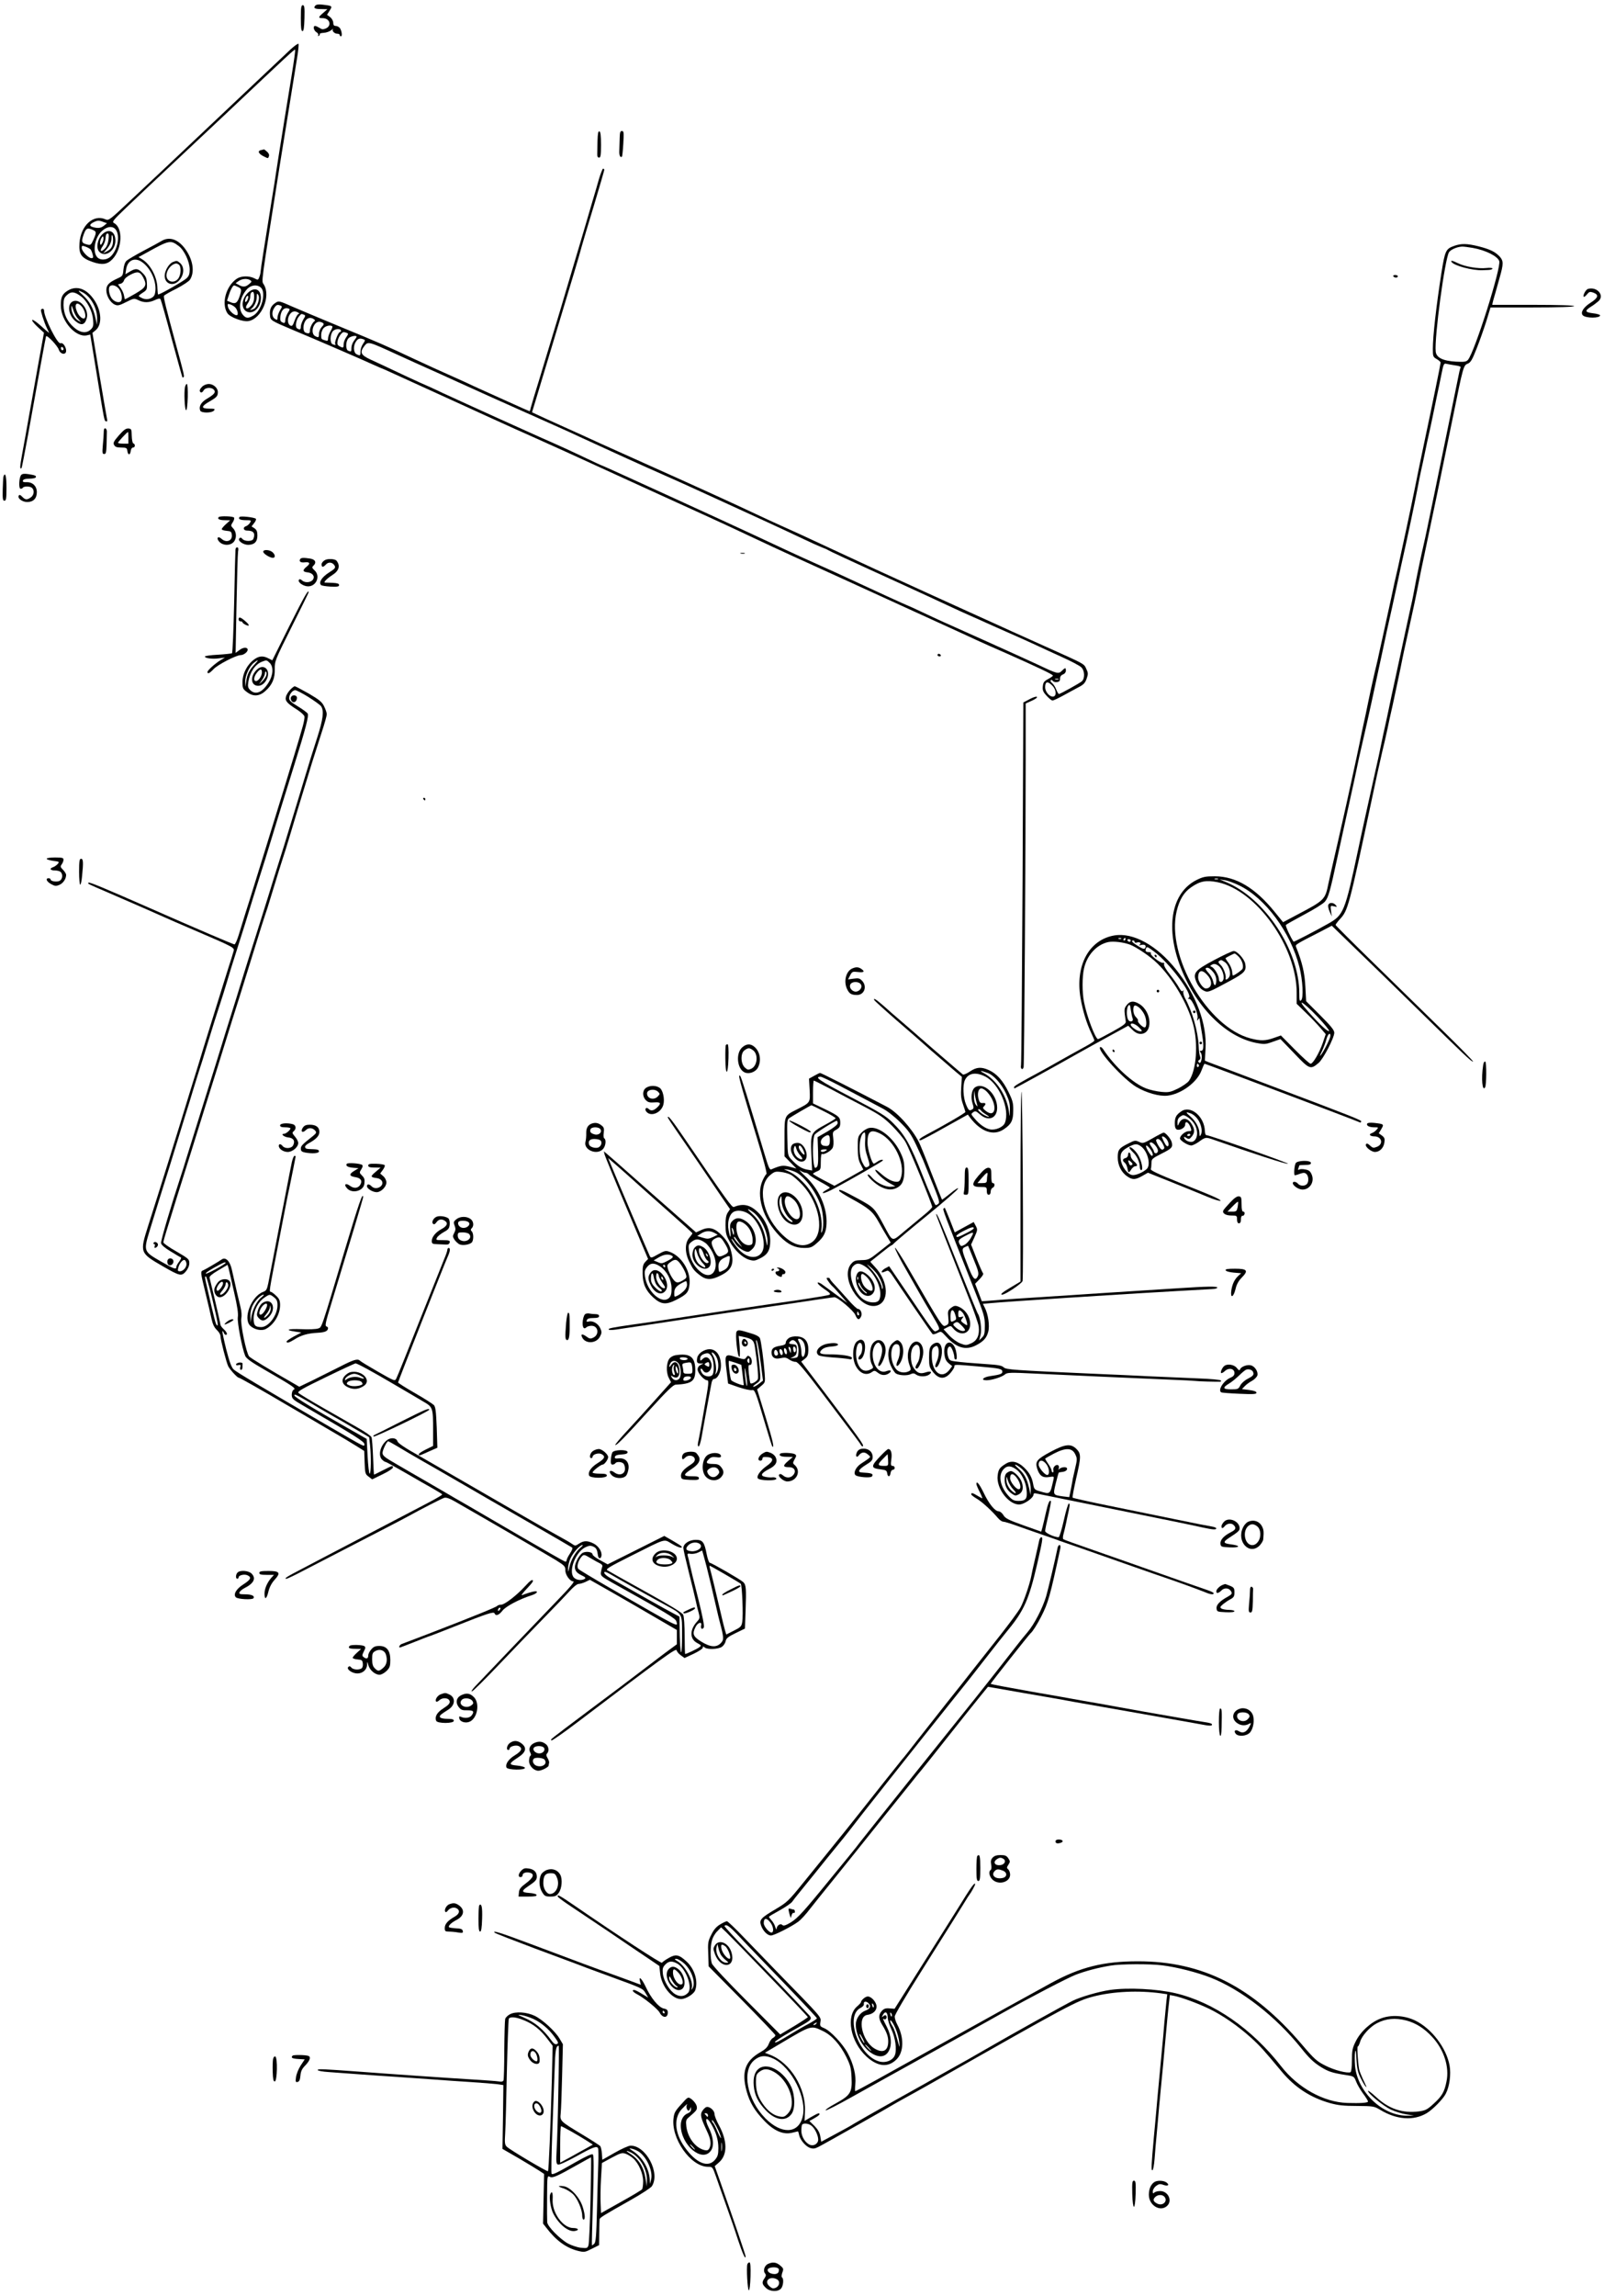 <?xml version="1.0" standalone="no"?>
<!DOCTYPE svg PUBLIC "-//W3C//DTD SVG 20010904//EN"
 "http://www.w3.org/TR/2001/REC-SVG-20010904/DTD/svg10.dtd">
<svg version="1.0" xmlns="http://www.w3.org/2000/svg"
 width="1237pt" height="1770pt" viewBox="0 0 1237 1770"
 preserveAspectRatio="xMidYMid meet">
<g transform="translate(0,1770) scale(0.1,-0.1)"
fill="#000000" stroke="none">
<path d="M2431 17656 c-16 -19 -3 -26 48 -26 l46 -1 -32 -28 c-40 -34 -41 -41
-5 -41 55 0 73 -57 26 -79 -22 -9 -31 -9 -50 4 -13 8 -28 15 -34 15 -18 0 -11
-35 10 -48 12 -7 18 -18 14 -24 -4 -7 -3 -8 5 -4 6 4 9 10 7 14 -2 4 12 8 31
9 19 1 45 10 57 20 11 10 18 14 14 9 -11 -13 11 -36 33 -36 11 0 19 -4 19 -10
0 -5 4 -10 9 -10 13 0 6 46 -9 65 -7 8 -21 15 -31 15 -13 0 -19 7 -19 24 0 14
-10 33 -24 44 l-24 18 20 32 c23 36 22 37 -54 46 -31 4 -49 1 -57 -8z"/>
<path d="M2320 17560 c0 -75 3 -100 13 -100 9 0 13 27 15 100 2 83 0 100 -13
100 -12 0 -15 -18 -15 -100z"/>
<path d="M2245 17323 c-27 -26 -122 -115 -210 -198 -148 -140 -655 -618 -805
-760 -36 -33 -138 -130 -228 -214 -154 -145 -164 -153 -188 -142 -93 42 -191
-47 -201 -182 -6 -87 13 -115 100 -146 74 -26 116 -20 155 22 75 80 82 240 12
277 -18 10 -10 20 92 118 124 118 231 219 353 333 44 41 238 223 430 404 464
438 516 487 521 482 3 -2 -9 -89 -26 -193 -17 -104 -42 -259 -56 -344 -13 -85
-32 -198 -40 -250 -8 -52 -19 -124 -25 -160 -5 -36 -20 -132 -34 -215 -55
-342 -85 -532 -85 -547 0 -9 -4 -28 -10 -43 -9 -25 -11 -25 -39 -10 -40 20
-100 19 -134 -3 -84 -56 -122 -192 -73 -267 21 -31 120 -68 163 -60 101 19
173 190 118 281 -19 34 -29 -39 124 929 27 169 114 709 130 805 11 63 16 118
13 122 -4 4 -29 -14 -57 -39z m-1448 -1334 l28 -10 -25 -20 c-18 -14 -35 -18
-59 -15 -50 8 -58 21 -25 40 35 18 45 19 81 5z m97 -61 c33 -47 13 -152 -38
-203 -33 -33 -88 -34 -110 -3 -34 47 -12 152 41 198 41 37 85 40 107 8z m-179
0 c30 -13 30 -20 5 -77 -18 -39 -22 -43 -47 -36 -41 10 -46 19 -33 62 21 64
31 71 75 51z m-16 -151 c5 -7 12 -24 16 -40 6 -21 4 -27 -10 -27 -23 0 -75 54
-75 79 0 18 3 19 29 10 17 -6 34 -16 40 -22z m1231 -237 c13 -9 12 -13 -9 -30
-27 -23 -47 -25 -80 -6 l-24 13 24 17 c26 18 66 21 89 6z m-95 -52 c28 -13 30
-21 14 -69 -18 -54 -32 -64 -68 -50 l-30 13 14 44 c12 39 31 74 41 74 2 0 15
-5 29 -12z m177 -5 c42 -38 6 -176 -56 -214 -42 -26 -61 -24 -85 7 -37 47 -20
137 36 197 31 31 76 36 105 10z m-201 -150 c21 -18 31 -63 14 -63 -22 0 -62
39 -67 65 -5 22 -3 25 16 19 11 -3 28 -13 37 -21z"/>
<path d="M786 15891 c-36 -38 -46 -103 -21 -131 44 -49 125 6 125 85 0 74 -54
98 -104 46z m51 -37 c-3 -28 -13 -54 -27 -69 -32 -34 -45 -20 -18 17 12 17 22
46 22 65 1 21 6 33 15 33 10 0 12 -11 8 -46z m35 -1 c1 -46 -12 -72 -45 -89
l-32 -17 21 24 c30 34 44 63 44 95 0 36 11 24 12 -13z m-83 -25 c-11 -19 -14
-20 -17 -6 -2 9 2 27 9 40 11 19 14 20 17 6 2 -9 -2 -27 -9 -40z"/>
<path d="M1910 15441 c-48 -48 -52 -118 -9 -142 50 -26 110 28 111 103 1 70
-51 90 -102 39z m50 -30 c0 -27 -7 -49 -23 -67 -32 -37 -55 -23 -27 16 11 15
20 39 20 52 0 14 3 28 7 31 15 16 23 5 23 -32z m31 -42 c-7 -21 -20 -43 -31
-49 -21 -11 -40 -13 -24 -2 23 16 44 59 44 92 1 30 2 32 12 16 7 -13 7 -29 -1
-57z m-78 31 c-6 -22 -23 -38 -23 -21 0 17 12 41 20 41 5 0 6 -9 3 -20z"/>
<path d="M4608 16616 c-1 -42 -2 -88 -2 -103 -1 -18 4 -28 14 -28 12 0 15 18
15 99 0 71 -4 100 -12 103 -10 4 -13 -16 -15 -71z"/>
<path d="M4779 16633 c-1 -32 -2 -75 -3 -96 -2 -35 8 -56 21 -44 2 3 7 49 10
101 5 84 4 96 -11 96 -13 0 -16 -11 -17 -57z"/>
<path d="M2013 16543 c-29 -6 -20 -28 20 -48 37 -18 34 -18 41 1 4 10 -2 24
-15 35 -12 11 -22 18 -23 18 -1 -1 -11 -4 -23 -6z"/>
<path d="M4620 16323 c-12 -43 -35 -123 -52 -178 -16 -55 -45 -152 -63 -215
-163 -551 -226 -761 -340 -1135 -38 -121 -70 -230 -73 -242 -2 -13 -6 -23 -8
-23 -2 0 -79 34 -171 76 -93 42 -188 85 -213 96 -25 11 -74 34 -110 51 -36 16
-99 45 -140 63 -41 18 -154 69 -250 114 -221 104 -267 124 -585 255 -143 59
-306 128 -362 152 -99 44 -104 45 -128 29 -34 -22 -47 -50 -43 -94 3 -42 3
-42 178 -116 178 -74 547 -234 616 -266 36 -16 67 -30 69 -30 2 0 36 -15 77
-34 65 -30 417 -190 573 -261 33 -15 112 -51 175 -80 63 -29 156 -71 205 -93
50 -22 117 -52 150 -67 211 -95 278 -125 430 -195 220 -101 613 -280 690 -315
139 -63 285 -130 365 -167 299 -141 422 -198 665 -308 88 -40 194 -88 235
-107 41 -19 287 -131 545 -249 259 -118 484 -221 500 -229 17 -8 111 -50 210
-93 234 -104 355 -161 355 -170 0 -4 -17 -16 -38 -27 -31 -17 -37 -26 -40 -57
-3 -29 3 -43 30 -72 18 -20 38 -36 45 -36 7 0 43 17 80 37 37 21 91 49 118 64
41 21 53 33 65 67 13 37 12 45 -3 77 -19 40 -5 32 -312 170 -82 37 -199 90
-260 117 -133 61 -194 88 -260 118 -59 26 -732 333 -790 360 -22 10 -177 82
-345 160 -168 79 -341 158 -385 177 -44 20 -132 60 -195 90 -143 68 -470 217
-785 358 -132 59 -314 141 -405 182 -91 42 -232 106 -315 143 -82 37 -166 75
-186 85 l-36 17 28 92 c15 50 84 280 154 511 70 231 133 441 141 468 39 130
46 156 60 207 8 30 51 173 95 318 43 144 79 267 79 272 0 6 -4 10 -9 10 -4 0
-18 -35 -31 -77z m-2456 -979 c13 -5 12 -10 -5 -37 -10 -18 -19 -42 -19 -55 0
-20 -2 -21 -20 -10 -24 15 -26 55 -4 86 16 23 23 26 48 16z m55 -57 c-10 -18
-19 -42 -19 -54 0 -25 -7 -28 -29 -14 -10 6 -12 20 -8 47 7 43 28 64 57 57 18
-5 18 -6 -1 -36z m81 3 c9 -6 10 -10 3 -10 -7 0 -20 -22 -30 -49 -15 -42 -20
-48 -35 -40 -22 12 -24 57 -2 87 16 23 39 28 64 12z m44 -16 c13 -5 12 -10 -5
-37 -10 -18 -19 -42 -19 -54 0 -25 -7 -28 -29 -14 -17 11 -8 67 16 93 18 21
16 20 37 12z m76 -34 c10 -7 12 -12 4 -17 -16 -12 -34 -49 -34 -72 0 -22 -8
-25 -34 -15 -21 8 -21 62 0 92 16 23 40 28 64 12z m69 -29 c11 -7 10 -13 -8
-32 -11 -12 -21 -35 -21 -51 0 -31 -3 -33 -31 -18 -23 13 -25 57 -3 88 16 23
39 28 63 13z m74 -27 c3 -3 -3 -20 -14 -37 -10 -18 -19 -42 -19 -55 0 -20 -4
-22 -22 -16 -31 9 -31 10 -31 44 0 16 8 39 18 50 17 19 55 27 68 14z m67 -35
c0 -5 -4 -9 -9 -9 -12 0 -43 -79 -36 -91 7 -11 3 -11 -19 -3 -24 9 -21 79 3
103 19 19 61 19 61 0z m44 -15 c14 -5 13 -9 -4 -34 -11 -15 -20 -40 -20 -54 0
-29 -3 -31 -32 -15 -16 9 -19 17 -14 42 6 30 32 67 47 67 4 0 14 -3 23 -6z
m76 -30 c0 -3 -9 -17 -20 -31 -11 -14 -20 -39 -20 -54 0 -31 -1 -32 -24 -23
-22 8 -21 72 1 96 15 16 63 26 63 12z m54 -20 c14 -5 13 -9 -4 -34 -11 -15
-20 -42 -20 -59 0 -34 -2 -36 -31 -21 -24 13 -26 66 -3 98 15 23 30 27 58 16z
m256 -116 c96 -44 209 -95 250 -113 41 -18 136 -61 210 -95 109 -50 363 -164
545 -245 17 -7 57 -25 90 -40 33 -15 101 -45 150 -67 50 -22 122 -55 160 -73
39 -18 93 -43 120 -55 28 -13 129 -59 225 -103 96 -44 236 -106 310 -139 74
-33 160 -71 190 -85 30 -14 156 -71 280 -128 228 -104 437 -200 610 -282 52
-25 113 -52 135 -61 22 -8 45 -18 50 -22 10 -7 136 -66 595 -275 124 -57 270
-124 325 -150 55 -26 134 -62 175 -80 41 -18 100 -44 130 -58 30 -13 111 -50
180 -80 69 -30 159 -71 200 -90 41 -19 131 -61 200 -92 69 -31 135 -66 148
-78 28 -26 30 -87 5 -109 -19 -16 -167 -98 -177 -98 -3 0 -13 16 -21 36 -8 21
-23 43 -33 50 -9 7 -13 16 -9 20 4 5 12 3 16 -5 5 -7 19 -11 32 -9 18 2 24 9
24 27 0 15 8 27 23 32 13 5 22 17 22 29 0 25 -5 25 -31 -1 -26 -26 -35 -24
-180 45 -63 29 -240 110 -394 179 -365 163 -382 171 -503 228 -57 27 -105 49
-107 49 -4 0 -284 128 -455 208 -90 42 -116 54 -275 125 -101 45 -308 141
-465 215 -203 95 -1159 532 -1164 532 -3 0 -55 24 -118 54 -135 64 -191 90
-368 168 -74 33 -207 93 -295 133 -88 40 -205 93 -260 118 -55 25 -140 64
-190 87 -49 24 -128 60 -175 80 -47 21 -137 63 -200 93 -63 30 -145 68 -182
85 -76 35 -86 56 -47 106 28 35 29 35 249 -66z m5103 -2505 c-7 -2 -19 -2 -25
0 -7 3 -2 5 12 5 14 0 19 -2 13 -5z m-48 -48 c33 -32 35 -85 4 -85 -27 0 -58
38 -59 71 0 46 19 51 55 14z"/>
<path d="M1245 15842 c-16 -10 -79 -44 -140 -76 -60 -32 -118 -66 -129 -76
-12 -11 -21 -37 -24 -68 -4 -47 -7 -51 -45 -68 -67 -31 -87 -51 -87 -91 0 -43
30 -95 65 -111 22 -10 34 -8 87 19 60 30 62 31 95 15 43 -21 83 -20 128 1 26
12 38 14 43 6 4 -6 43 -143 86 -305 44 -161 81 -295 83 -297 2 -2 6 -1 9 2 7
6 0 35 -54 232 -84 310 -103 386 -97 395 4 6 47 31 96 55 48 25 96 56 104 69
38 58 24 153 -36 236 -55 76 -123 99 -184 62z m134 -39 c42 -32 83 -119 84
-179 0 -35 -5 -51 -24 -69 -21 -21 -203 -125 -219 -125 -3 0 -5 22 -6 48 -1
84 -53 183 -116 222 l-30 18 64 35 c175 97 183 98 247 50z m-287 -121 c75 -50
124 -167 102 -249 -9 -32 -56 -49 -94 -33 -16 7 -30 15 -30 19 1 3 15 15 33
26 29 19 32 25 30 69 -1 38 -8 55 -29 77 -38 40 -56 43 -100 17 l-37 -22 6 40
c11 67 64 92 119 56z m13 -122 c30 -59 22 -75 -62 -124 -43 -25 -78 -44 -80
-43 -1 1 -4 15 -7 30 -2 15 -14 40 -25 56 l-21 29 21 5 c11 3 23 15 26 27 3
12 25 31 52 44 53 27 72 22 96 -24z m-186 -89 c22 -31 28 -85 10 -96 -20 -13
-59 5 -74 35 -16 30 -20 72 -8 83 16 17 53 5 72 -22z"/>
<path d="M1333 15680 c-30 -12 -63 -67 -63 -106 0 -66 70 -86 114 -33 37 43
39 102 4 132 -23 19 -24 19 -55 7z m45 -19 c20 -12 19 -74 -1 -105 -24 -36
-73 -36 -89 0 -18 40 25 109 72 113 3 0 11 -3 18 -8z"/>
<path d="M11216 15805 c-66 -23 -72 -35 -100 -210 -39 -250 -66 -484 -66 -585
0 -57 2 -62 30 -78 16 -9 30 -22 30 -27 0 -11 -58 -295 -130 -635 -23 -107
-54 -260 -70 -340 -25 -126 -103 -489 -129 -605 -25 -108 -32 -137 -51 -230
-19 -88 -39 -178 -70 -320 -5 -22 -14 -62 -20 -90 -5 -27 -23 -106 -40 -175
-16 -69 -38 -170 -49 -225 -11 -55 -27 -131 -36 -170 -8 -38 -22 -101 -29
-140 -16 -80 -110 -510 -131 -600 -8 -33 -23 -103 -35 -155 -12 -52 -33 -144
-47 -205 -14 -60 -26 -117 -28 -125 -25 -125 -30 -130 -237 -239 l-113 -60
-65 80 c-150 185 -298 273 -460 274 -75 0 -92 -4 -143 -29 -187 -95 -239 -349
-132 -646 116 -321 352 -563 595 -610 59 -11 70 -11 125 9 l60 21 107 -111
c117 -123 124 -126 187 -73 36 30 121 194 121 233 0 20 -25 51 -109 135 l-108
108 -6 112 c-5 105 -24 187 -72 307 -6 17 -6 18 188 117 l88 46 72 -70 c243
-235 410 -397 632 -615 308 -302 378 -369 385 -362 3 3 -104 112 -237 242
-133 130 -373 364 -532 520 -160 156 -291 287 -291 291 0 4 15 24 33 44 63 68
69 90 248 931 16 77 34 159 39 183 23 102 32 140 41 182 6 25 14 61 19 80 4
19 13 60 20 90 11 53 19 92 40 183 13 60 68 317 73 347 2 14 21 99 41 190 42
189 68 311 90 425 8 44 25 123 36 175 46 215 159 759 226 1090 77 382 81 394
112 406 23 9 35 28 69 115 23 57 56 152 75 211 l33 108 323 0 c208 0 322 4
322 10 0 6 -112 10 -316 10 l-316 0 5 23 c3 12 10 38 16 57 5 19 21 75 35 125
32 112 32 133 1 168 -35 36 -72 55 -162 78 -89 22 -133 23 -187 4z m142 -16
c97 -17 190 -63 204 -101 18 -46 -189 -700 -241 -762 -14 -15 -27 -17 -92 -14
-102 6 -153 31 -157 79 -11 105 71 717 103 765 13 20 61 41 99 43 11 1 49 -4
84 -10z m-133 -906 c24 -3 42 -9 40 -14 -3 -4 -10 -29 -15 -56 -17 -86 -148
-722 -188 -918 -22 -104 -47 -226 -56 -270 -9 -44 -21 -98 -26 -120 -20 -84
-59 -273 -69 -330 -6 -33 -19 -102 -31 -152 -32 -147 -60 -274 -70 -323 -31
-143 -73 -340 -80 -370 -4 -19 -15 -71 -24 -115 -9 -44 -21 -98 -26 -120 -5
-22 -19 -85 -30 -140 -11 -55 -25 -120 -31 -145 -6 -25 -14 -63 -19 -85 -5
-22 -13 -60 -19 -85 -17 -76 -82 -369 -106 -485 -104 -488 -112 -508 -235
-577 -97 -55 -261 -140 -264 -137 -23 32 -65 123 -59 129 4 5 69 41 143 81 74
39 145 83 157 98 28 33 40 77 98 346 47 216 64 294 106 485 12 52 29 133 39
180 9 47 33 155 53 240 35 150 86 385 148 675 16 77 32 149 34 160 14 60 60
268 86 390 16 77 34 158 39 180 26 114 92 424 110 520 11 61 25 128 30 150 5
22 19 85 30 140 11 55 25 118 30 140 5 22 17 76 26 120 9 44 25 121 35 170 11
50 27 127 36 173 16 79 18 83 40 77 13 -3 43 -8 68 -12z m-1832 -3960 c-7 -2
-19 -2 -25 0 -7 3 -2 5 12 5 14 0 19 -2 13 -5z m163 -48 c202 -98 397 -361
465 -629 26 -103 33 -240 13 -257 -12 -10 -14 -1 -14 55 0 332 -266 734 -569
858 l-46 19 40 -6 c22 -3 72 -21 111 -40z m-164 24 c298 -63 608 -497 608
-852 l0 -85 71 -69 c39 -37 89 -90 112 -117 l41 -48 -23 -68 c-27 -77 -75
-160 -94 -160 -7 0 -62 49 -121 109 l-108 109 -54 -19 c-65 -23 -102 -24 -179
-4 -332 86 -652 636 -571 980 22 91 56 147 113 186 69 48 116 56 205 38z m768
-1036 c56 -59 96 -109 90 -111 -13 -5 -73 51 -162 151 -99 110 -40 78 72 -40z
m100 -148 c0 -18 -51 -121 -75 -150 -9 -11 -5 3 9 30 13 28 29 69 35 93 11 41
31 58 31 27z"/>
<path d="M11194 15681 c18 -29 162 -67 239 -64 9 0 31 1 47 2 17 1 30 5 30 11
0 5 -20 7 -47 4 -62 -7 -164 10 -217 36 -46 22 -60 25 -52 11z"/>
<path d="M10244 10725 c-4 -8 1 -32 10 -52 l17 -38 -6 43 c-5 42 -5 42 22 36
25 -7 27 -6 14 9 -17 21 -50 22 -57 2z"/>
<path d="M9365 10300 c-154 -82 -169 -101 -136 -175 12 -27 31 -49 50 -59 36
-19 37 -19 205 72 115 62 130 79 119 133 -7 37 -63 99 -89 98 -11 0 -77 -31
-149 -69z m188 25 c25 -26 39 -68 30 -92 -4 -11 -63 -53 -75 -53 -2 0 -5 14
-6 32 -2 18 -14 47 -28 66 -14 18 -24 35 -23 36 8 7 64 35 70 36 4 0 18 -11
32 -25z m-108 -41 c31 -20 51 -85 35 -114 -10 -19 -32 -29 -28 -12 6 22 -16
82 -37 102 -19 18 -22 26 -13 32 17 10 15 10 43 -8z m-48 -29 c26 -18 47 -77
38 -105 -9 -27 -35 -26 -35 3 0 27 -35 86 -56 94 -13 5 -13 7 -2 14 19 12 31
11 55 -6z m-43 -46 c17 -20 26 -43 26 -64 0 -46 -16 -53 -24 -11 -4 19 -19 48
-35 65 -16 17 -26 33 -23 36 12 12 32 3 56 -26z m-35 -35 c35 -45 24 -94 -20
-94 -22 0 -59 54 -59 84 0 62 35 66 79 10z"/>
<path d="M10745 15570 c3 -5 13 -10 21 -10 8 0 14 5 14 10 0 6 -9 10 -21 10
-11 0 -17 -4 -14 -10z"/>
<path d="M523 15460 c-43 -26 -55 -52 -54 -116 1 -119 115 -248 201 -229 l26
6 48 -293 c63 -388 60 -371 74 -376 9 -3 11 3 7 20 -3 12 -29 167 -59 343
l-53 319 23 19 c53 42 49 147 -9 234 -59 88 -135 115 -204 73z m115 -14 c63
-33 113 -124 111 -204 l-1 -47 -12 55 c-16 75 -47 129 -95 173 -44 40 -45 45
-3 23z m-9 -34 c45 -36 84 -113 89 -177 4 -44 1 -56 -17 -74 -34 -34 -83 -28
-133 17 -52 47 -77 102 -78 170 0 45 4 57 27 78 32 30 61 26 112 -14z"/>
<path d="M562 15377 c-46 -21 -36 -105 19 -152 46 -38 73 -31 88 22 19 67 -53
155 -107 130z m67 -38 c22 -24 36 -72 26 -89 -11 -17 -46 9 -61 47 -25 58 -3
83 35 42z m-27 -96 l23 -26 -22 12 c-28 15 -53 61 -52 98 0 24 2 21 14 -16 7
-24 24 -55 37 -68z"/>
<path d="M12247 15473 c-18 -5 -42 -51 -33 -61 3 -3 14 6 25 19 16 20 23 22
47 14 47 -17 41 -40 -20 -79 -55 -35 -80 -76 -59 -97 23 -23 133 -23 133 0 0
5 -25 13 -55 16 -63 8 -66 19 -14 52 19 11 44 31 57 42 48 44 -11 113 -81 94z"/>
<path d="M316 15312 c-4 -8 24 -97 46 -142 7 -14 14 -29 17 -35 3 -5 -23 16
-58 48 -34 31 -67 55 -72 51 -6 -3 12 -27 40 -53 l50 -46 -40 -220 c-22 -121
-55 -310 -75 -420 -19 -110 -44 -245 -54 -300 -17 -92 -18 -117 -4 -103 3 3
25 118 50 254 91 507 135 749 139 761 5 16 90 -73 99 -104 7 -22 32 -37 47
-27 25 15 -7 89 -35 78 -22 -9 -126 198 -126 251 0 16 -15 20 -24 7z m174
-303 c0 -5 -4 -9 -10 -9 -5 0 -10 7 -10 16 0 8 5 12 10 9 6 -3 10 -10 10 -16z"/>
<path d="M1427 14718 c-9 -38 -3 -178 8 -180 6 -2 11 38 13 100 1 58 -1 102
-7 102 -5 0 -11 -10 -14 -22z"/>
<path d="M1560 14720 c-22 -22 -25 -36 -11 -45 6 -3 15 4 21 15 13 24 62 27
80 5 16 -19 3 -35 -56 -70 -44 -26 -62 -59 -50 -90 7 -20 89 -20 106 0 11 13
6 15 -38 15 -64 0 -62 18 7 57 53 31 61 40 61 71 0 31 -34 62 -70 62 -17 0
-39 -9 -50 -20z"/>
<path d="M800 14368 c0 -18 -3 -63 -7 -100 -5 -59 -4 -68 11 -68 13 0 16 13
18 75 1 41 2 85 2 97 1 12 -5 23 -11 26 -9 2 -13 -7 -13 -30z"/>
<path d="M917 14344 c-40 -46 -46 -58 -37 -74 8 -15 21 -20 55 -20 39 0 44 -3
47 -25 4 -35 22 -36 26 -2 2 15 9 27 18 27 17 0 19 27 2 32 -6 2 -11 27 -12
59 -1 50 -3 54 -26 56 -19 1 -36 -11 -73 -53z m73 -19 l0 -45 -40 0 c-22 0
-40 3 -40 7 0 7 71 83 77 83 2 0 3 -20 3 -45z"/>
<path d="M163 14038 c-16 -18 -20 -101 -6 -105 6 -2 14 1 18 6 9 15 58 14 73
-1 19 -19 14 -55 -10 -72 -30 -21 -43 -20 -67 5 -13 14 -21 17 -26 9 -13 -20
26 -50 65 -50 47 0 74 28 74 76 0 46 -32 78 -78 77 -26 -1 -33 3 -29 13 3 9
21 14 48 14 24 0 46 4 50 9 8 13 -3 18 -56 26 -32 5 -48 3 -56 -7z"/>
<path d="M27 14028 c-2 -7 -5 -52 -6 -100 -2 -74 1 -88 13 -88 13 0 16 16 16
100 0 89 -9 124 -23 88z"/>
<path d="M1687 13714 c-14 -14 6 -24 46 -24 l42 -1 -32 -29 c-18 -16 -33 -34
-33 -39 0 -6 17 -11 38 -13 33 -3 37 -6 40 -32 5 -45 -43 -63 -79 -30 -28 26
-44 6 -18 -22 28 -30 81 -32 109 -4 26 26 26 77 -1 106 -20 21 -20 23 -4 48 9
14 14 30 10 36 -7 11 -107 14 -118 4z"/>
<path d="M1848 13715 c-15 -15 4 -25 48 -25 42 0 43 -1 32 -20 -7 -11 -21 -23
-30 -26 -27 -8 -22 -34 6 -34 51 0 67 -20 50 -64 -8 -21 -67 -21 -84 -1 -10
12 -16 13 -24 5 -16 -17 29 -50 68 -50 48 1 71 23 71 72 0 31 -6 44 -23 56
l-22 14 20 26 c12 14 17 29 13 33 -11 11 -116 23 -125 14z"/>
<path d="M1819 13475 c-1 -3 -2 -8 -3 -12 -1 -5 -6 -185 -10 -401 -5 -216 -12
-395 -17 -398 -5 -2 -54 -8 -109 -11 -55 -3 -100 -9 -100 -14 0 -13 57 -21
107 -14 l48 6 -31 -18 c-41 -24 -104 -80 -104 -93 0 -18 16 -11 46 21 32 35
176 109 210 109 23 0 54 24 54 41 0 21 -33 21 -62 -1 l-31 -23 7 374 c4 206 9
389 12 407 4 20 2 32 -5 32 -6 0 -12 -2 -12 -5z"/>
<path d="M2030 13447 c0 -15 51 -47 74 -47 21 0 20 23 -2 43 -22 20 -72 23
-72 4z"/>
<path d="M5713 13433 c9 -2 23 -2 30 0 6 3 -1 5 -18 5 -16 0 -22 -2 -12 -5z"/>
<path d="M2315 13390 c-11 -18 4 -29 35 -25 39 5 46 -9 15 -33 -33 -27 -32
-40 6 -44 39 -4 59 -30 43 -55 -15 -24 -61 -28 -84 -8 -12 11 -20 13 -25 5
-11 -18 35 -50 71 -50 64 0 97 80 50 123 -20 19 -21 24 -10 35 27 25 17 49
-23 56 -53 8 -71 7 -78 -4z"/>
<path d="M2507 13383 c-15 -8 -27 -22 -27 -33 0 -25 12 -25 34 -1 20 22 52 17
67 -10 8 -16 2 -24 -46 -54 -54 -35 -79 -75 -59 -95 5 -5 38 -10 74 -12 53 -2
65 0 65 12 0 11 -13 15 -50 17 -27 1 -54 2 -59 2 -14 1 16 32 57 58 52 33 63
72 32 111 -12 14 -65 17 -88 5z"/>
<path d="M2232 12875 l-132 -265 -30 15 c-38 20 -69 19 -102 -3 -58 -38 -98
-112 -98 -181 0 -45 3 -53 33 -75 48 -37 96 -35 142 6 54 47 76 98 74 171 -1
61 2 68 130 324 72 143 131 264 131 267 0 28 -33 -30 -148 -259z m-269 -297
c-41 -44 -56 -74 -64 -128 l-6 -45 -2 39 c-1 47 31 118 66 146 38 30 41 24 6
-12z m117 12 c31 -31 27 -95 -9 -152 -49 -78 -101 -98 -142 -57 -17 17 -19 28
-14 62 13 77 52 135 105 156 35 14 38 13 60 -9z"/>
<path d="M1982 12539 c-49 -45 -51 -112 -5 -124 33 -8 66 14 83 55 28 68 -27
117 -78 69z m38 -22 c0 -28 -26 -67 -46 -67 -21 0 -17 33 7 64 25 32 39 33 39
3z m32 -28 c-6 -13 -20 -33 -33 -44 l-22 -20 22 31 c12 16 23 40 24 52 0 12 5
18 9 14 5 -5 5 -20 0 -33z"/>
<path d="M1840 12925 c0 -8 7 -15 15 -15 8 0 15 -3 15 -7 0 -5 11 -13 25 -20
34 -15 31 0 -6 31 -35 30 -49 33 -49 11z"/>
<path d="M7230 12650 c0 -5 7 -10 16 -10 8 0 12 5 9 10 -3 6 -10 10 -16 10 -5
0 -9 -4 -9 -10z"/>
<path d="M2238 12383 c-15 -16 -30 -40 -33 -55 -8 -31 9 -50 90 -101 27 -18
51 -40 53 -50 2 -10 -4 -43 -13 -75 -9 -31 -20 -70 -25 -87 -15 -54 -196 -645
-260 -850 -39 -127 -110 -354 -121 -390 -5 -16 -22 -70 -38 -120 -15 -49 -38
-123 -50 -162 -12 -40 -27 -73 -33 -73 -9 0 -295 122 -653 280 -353 155 -466
202 -472 196 -9 -8 -14 -6 147 -75 230 -100 371 -161 430 -188 30 -14 134 -59
230 -100 330 -142 320 -137 310 -170 -4 -15 -22 -73 -40 -128 -17 -55 -38
-122 -47 -150 -8 -27 -40 -129 -70 -225 -30 -96 -63 -202 -73 -235 -10 -33
-30 -98 -44 -145 -15 -47 -40 -128 -56 -180 -91 -299 -249 -805 -327 -1048
-66 -209 -66 -210 114 -314 130 -75 143 -78 177 -38 16 20 26 43 26 63 0 30
-7 36 -100 90 -55 31 -100 63 -100 70 0 7 11 48 25 92 14 44 37 118 51 165 14
47 43 139 64 205 21 66 57 181 80 255 66 213 137 439 200 640 32 102 65 208
73 235 9 28 29 94 46 148 17 53 44 139 60 190 16 50 61 196 100 322 39 127 77
248 85 270 8 22 29 87 46 145 55 179 71 233 90 290 10 30 33 102 50 160 17 58
45 148 60 200 16 52 43 142 61 200 34 114 70 229 130 415 22 66 39 128 39 139
0 11 -9 38 -20 60 -16 34 -36 51 -118 99 -55 31 -104 57 -109 57 -5 0 -21 -12
-35 -27z m139 -55 c46 -29 91 -61 99 -72 24 -35 16 -100 -30 -243 -25 -76 -68
-214 -96 -308 -51 -169 -59 -196 -120 -395 -17 -58 -54 -177 -82 -265 -28 -88
-63 -200 -78 -250 -66 -210 -133 -424 -150 -475 -22 -71 -47 -149 -70 -225
-10 -33 -41 -134 -70 -225 -29 -91 -60 -192 -70 -225 -10 -33 -32 -103 -48
-155 -34 -107 -202 -646 -228 -730 -9 -30 -27 -89 -41 -130 -75 -228 -154
-495 -151 -513 2 -13 28 -36 73 -63 39 -24 74 -45 80 -47 5 -2 -1 -16 -13 -32
-12 -15 -22 -34 -22 -41 0 -23 -19 -16 -121 43 -132 76 -133 78 -85 236 41
135 112 363 156 502 15 50 42 137 60 195 18 58 45 146 60 195 16 50 43 137 60
195 18 58 40 130 50 160 10 30 33 102 50 160 40 132 86 278 110 350 10 30 33
102 50 160 17 58 44 146 60 195 55 172 108 341 139 445 18 58 41 130 50 160
10 30 32 100 49 155 67 221 182 593 222 720 87 277 113 378 103 394 -5 9 -40
34 -76 56 -53 32 -67 45 -67 64 0 28 26 61 47 61 8 0 53 -23 100 -52z m-939
-4367 c4 -27 -24 -61 -51 -61 -16 0 -18 5 -12 28 8 32 34 64 49 59 6 -2 12
-14 14 -26z"/>
<path d="M2244 12325 c-4 -8 -1 -22 6 -30 16 -19 40 -2 40 26 0 23 -38 26 -46
4z"/>
<path d="M1185 8120 c-4 -6 -2 -10 4 -10 6 0 8 -7 4 -16 -4 -12 -2 -15 8 -12
8 3 15 12 17 20 3 18 -24 32 -33 18z"/>
<path d="M1297 7993 c-12 -12 -7 -41 7 -46 19 -7 40 18 32 38 -6 15 -28 20
-39 8z"/>
<path d="M7934 12307 l-42 -22 -6 -1385 c-4 -762 -9 -1397 -12 -1412 -6 -28
13 -41 20 -15 5 13 16 1731 16 2383 l0 421 40 18 c23 10 43 22 46 27 9 14 -20
8 -62 -15z"/>
<path d="M3265 11540 c3 -5 8 -10 11 -10 2 0 4 5 4 10 0 6 -5 10 -11 10 -5 0
-7 -4 -4 -10z"/>
<path d="M360 11080 c0 -5 23 -12 50 -16 48 -6 50 -7 34 -25 -9 -10 -25 -21
-35 -24 -30 -10 -22 -25 14 -25 18 0 38 -5 45 -12 19 -19 14 -56 -8 -68 -21
-11 -70 -4 -70 11 0 5 -7 9 -15 9 -27 0 -16 -26 19 -45 29 -16 38 -17 64 -6
29 12 52 46 52 77 0 8 -11 26 -24 39 -21 21 -22 26 -10 42 7 10 14 26 14 36 0
14 -10 17 -65 17 -36 0 -65 -4 -65 -10z"/>
<path d="M610 10980 c0 -55 4 -100 9 -100 4 0 11 30 14 68 11 106 9 132 -8
132 -12 0 -15 -18 -15 -100z"/>
<path d="M8593 10489 c-195 -34 -302 -232 -260 -482 18 -101 45 -190 83 -271
13 -28 24 -53 24 -57 0 -5 -28 -23 -62 -42 -113 -62 -152 -84 -223 -124 -38
-22 -101 -57 -140 -78 -156 -84 -195 -107 -195 -116 0 -5 2 -9 4 -9 4 0 321
174 481 265 61 34 174 97 253 140 l143 78 33 -32 c21 -21 42 -31 62 -31 97 0
89 171 -10 231 -43 26 -71 24 -96 -8 -22 -28 -22 -32 -8 -128 2 -15 -19 -31
-102 -77 -58 -32 -108 -58 -112 -58 -20 0 -87 176 -108 285 -15 75 -15 195 0
260 23 103 98 184 187 203 40 8 117 -1 168 -20 51 -20 158 -92 210 -144 119
-116 233 -310 276 -469 41 -151 26 -355 -32 -437 -11 -15 -49 -41 -84 -59 -58
-28 -72 -31 -127 -26 -35 3 -89 15 -120 27 -102 40 -241 167 -329 300 -9 14
-20 22 -25 18 -24 -24 180 -248 280 -307 76 -45 177 -74 239 -67 107 12 231
104 264 197 10 27 20 49 23 49 8 0 1169 -438 1200 -453 3 -1 6 3 8 8 2 10 -52
32 -748 295 -217 82 -409 155 -427 161 l-31 13 5 92 c12 190 -72 416 -227 610
-147 186 -331 288 -477 263z m54 -25 c-3 -3 -12 -4 -19 -1 -8 3 -5 6 6 6 11 1
17 -2 13 -5z m33 -4 c0 -5 -5 -10 -11 -10 -5 0 -7 5 -4 10 3 6 8 10 11 10 2 0
4 -4 4 -10z m40 -10 c0 -5 -4 -10 -9 -10 -6 0 -13 5 -16 10 -3 6 1 10 9 10 9
0 16 -4 16 -10z m30 -11 c0 -6 7 -8 16 -5 22 8 40 -4 23 -16 -9 -6 -5 -7 12
-2 29 6 42 -5 30 -25 -6 -9 -19 -6 -54 16 -45 27 -59 43 -37 43 6 0 10 -5 10
-11z m149 -73 c118 -87 304 -335 269 -358 -10 -6 -9 -8 3 -8 23 0 73 -119 64
-151 -5 -19 -4 -21 4 -9 6 8 11 13 11 10 0 -3 7 -43 15 -90 20 -114 20 -160
-1 -160 -13 0 -14 -3 -4 -15 17 -20 4 -93 -13 -76 -9 9 -9 14 2 20 9 6 11 15
6 27 -5 11 -10 47 -11 81 -4 109 -50 270 -106 370 -9 18 -15 41 -12 50 4 13 3
14 -3 5 -7 -9 -16 -1 -32 28 -13 23 -45 68 -71 101 -29 36 -46 67 -43 76 4 9
0 13 -9 11 -19 -4 -100 60 -93 73 4 5 -2 9 -13 9 -24 0 -32 8 -25 26 7 19 9
19 62 -20z m-164 -517 c9 -24 -22 -33 -35 -9 -14 26 -13 93 3 109 10 10 13 3
18 -36 4 -26 10 -55 14 -64z m51 83 c12 -10 29 -32 38 -50 20 -38 22 -102 3
-102 -16 0 -59 44 -51 52 3 4 -4 16 -15 27 -13 13 -21 34 -21 56 0 39 13 44
46 17z m-2 -152 c27 -27 27 -30 9 -30 -22 0 -73 36 -73 51 0 19 36 7 64 -21z
m461 -289 c3 -5 1 -12 -5 -16 -5 -3 -10 1 -10 9 0 18 6 21 15 7z"/>
<path d="M8905 10330 c3 -5 8 -10 11 -10 2 0 4 5 4 10 0 6 -5 10 -11 10 -5 0
-7 -4 -4 -10z"/>
<path d="M9200 9900 c0 -5 5 -10 10 -10 6 0 10 5 10 10 0 6 -4 10 -10 10 -5 0
-10 -4 -10 -10z"/>
<path d="M9250 9660 c0 -5 5 -10 10 -10 6 0 10 5 10 10 0 6 -4 10 -10 10 -5 0
-10 -4 -10 -10z"/>
<path d="M6574 10235 c-51 -21 -71 -104 -39 -164 16 -32 33 -41 74 -41 57 0
80 66 40 109 -19 20 -28 22 -66 17 l-43 -6 16 31 c15 29 19 31 60 26 44 -5 55
2 32 20 -24 19 -44 21 -74 8z m66 -125 c14 -26 -19 -61 -50 -53 -29 8 -45 40
-29 59 17 21 66 18 79 -6z"/>
<path d="M8920 10060 c0 -5 5 -10 10 -10 6 0 10 5 10 10 0 6 -4 10 -10 10 -5
0 -10 -4 -10 -10z"/>
<path d="M6742 9991 c2 -5 80 -76 173 -157 94 -80 190 -165 216 -188 25 -22
67 -60 95 -83 27 -23 63 -54 79 -68 17 -15 49 -43 72 -62 l41 -34 -5 -78 c-4
-61 -2 -90 13 -132 10 -30 19 -57 19 -61 0 -8 -182 -113 -297 -173 -53 -28
-72 -45 -49 -45 6 0 90 44 187 99 l178 99 20 -27 c82 -106 178 -139 256 -87
59 39 74 68 74 145 1 58 -4 77 -37 144 -43 88 -91 141 -151 168 -58 26 -94 24
-145 -10 -25 -17 -49 -27 -55 -24 -6 4 -109 93 -230 197 -120 105 -240 209
-266 231 -26 22 -77 66 -112 98 -62 54 -84 68 -76 48z m875 -562 c47 -17 106
-84 140 -156 27 -60 33 -82 31 -135 -1 -44 -2 -51 -5 -23 -12 129 -94 258
-198 314 -38 20 -22 20 32 0z m-18 -28 c107 -55 191 -252 151 -356 -12 -33
-71 -59 -115 -51 -37 7 -81 38 -120 85 -28 32 -28 34 -10 47 16 12 22 10 52
-16 65 -58 133 -31 133 51 0 107 -108 204 -173 155 -24 -19 -32 -75 -17 -121
10 -31 10 -39 -1 -46 -23 -15 -29 -11 -49 37 -22 51 -27 148 -9 187 25 55 84
66 158 28z m13 -118 c84 -90 72 -214 -13 -144 -19 16 -22 22 -11 32 18 19 15
29 -10 26 -17 -1 -24 5 -31 30 -12 42 -2 83 21 83 10 0 30 -12 44 -27z m-78
-93 c7 -24 6 -24 -8 -6 -10 12 -16 38 -15 65 l2 46 6 -40 c4 -22 11 -51 15
-65z m32 -51 c3 -6 20 -19 38 -30 36 -22 28 -26 -13 -5 -32 17 -59 46 -43 46
6 0 14 -5 18 -11z"/>
<path d="M5597 9643 c-2 -5 -4 -52 -3 -105 1 -136 20 -132 24 5 2 65 -1 107
-7 107 -5 0 -12 -3 -14 -7z"/>
<path d="M5725 9627 c-53 -45 -41 -168 18 -194 34 -15 84 3 102 37 29 56 16
126 -29 162 -29 24 -60 22 -91 -5z m81 -22 c44 -30 36 -122 -13 -144 -22 -10
-29 -9 -49 10 -33 31 -34 111 -2 133 28 20 38 20 64 1z"/>
<path d="M8580 9600 c0 -5 5 -10 11 -10 5 0 7 5 4 10 -3 6 -8 10 -11 10 -2 0
-4 -4 -4 -10z"/>
<path d="M11438 9488 c-16 -103 -6 -206 15 -170 11 18 12 195 1 199 -7 2 -14
-11 -16 -29z"/>
<path d="M6277 9406 l-38 -21 5 -87 c5 -100 6 -97 -102 -152 -93 -47 -92 -45
-92 -213 l0 -147 46 -47 46 -47 -52 14 c-52 13 -68 11 -141 -20 -13 -6 -22 14
-51 111 -132 441 -181 599 -189 608 -22 23 -9 -26 132 -489 47 -152 75 -262
70 -266 -6 -3 -19 -26 -30 -50 -53 -117 2 -295 133 -430 62 -63 117 -90 187
-90 49 0 60 4 97 36 54 46 73 83 76 148 7 125 -58 271 -163 368 -36 34 -55 54
-41 45 13 -9 32 -17 41 -17 9 0 22 -7 29 -15 6 -8 45 -32 86 -55 41 -22 74
-43 74 -45 0 -2 -15 -12 -32 -21 -18 -10 -27 -19 -21 -21 7 -3 50 15 95 40
116 62 351 197 363 208 15 15 -18 10 -39 -6 -11 -8 -23 -15 -27 -15 -15 0 -49
112 -49 161 0 89 25 107 99 70 107 -55 190 -225 161 -332 -9 -32 -15 -39 -36
-39 -33 0 -76 23 -125 67 -21 19 -39 30 -39 24 0 -17 67 -79 113 -103 l42 -23
-33 -3 c-42 -4 -113 30 -147 70 -14 17 -29 28 -32 24 -11 -10 58 -75 102 -96
49 -24 86 -25 123 -6 42 22 57 60 56 140 0 59 -6 82 -33 138 -56 112 -165 197
-237 183 -17 -3 -44 -19 -60 -36 -28 -29 -29 -35 -29 -117 1 -69 5 -96 22
-127 l21 -41 -111 -63 -112 -62 -82 43 c-46 24 -83 46 -83 49 0 4 14 12 30 19
29 12 30 15 30 77 0 39 4 62 10 58 14 -9 68 22 81 46 7 13 9 42 5 73 -6 49 -5
52 24 68 24 14 30 24 30 52 0 44 -8 52 -118 106 l-92 44 0 88 c0 48 3 88 6 88
4 0 59 -28 123 -61 64 -34 181 -96 261 -137 124 -65 156 -87 221 -152 41 -41
88 -97 103 -125 31 -54 206 -482 205 -499 0 -6 -26 -32 -57 -57 -31 -26 -99
-82 -151 -125 -108 -90 -92 -94 -168 46 -69 128 -74 133 -195 199 -124 67
-152 79 -146 61 2 -6 42 -32 88 -57 139 -76 171 -102 214 -179 21 -38 51 -90
67 -116 l28 -47 -85 -67 c-80 -64 -87 -67 -140 -68 -48 -1 -59 -5 -80 -29 -86
-100 59 -347 190 -323 106 20 102 185 -6 299 -21 22 -37 41 -36 41 2 1 37 30
80 64 42 34 79 62 83 62 4 0 14 9 23 19 10 11 123 106 252 211 129 105 237
199 239 208 2 8 -25 -8 -59 -37 -35 -28 -64 -50 -65 -49 -2 2 -39 95 -83 208
-43 113 -87 220 -96 237 -54 105 -167 230 -246 271 -249 130 -509 262 -516
261 -5 -1 -26 -11 -47 -23z m197 -75 c72 -38 163 -86 201 -106 39 -21 97 -51
130 -69 34 -17 93 -63 136 -106 64 -63 84 -91 124 -175 26 -55 50 -109 55
-120 4 -11 13 -33 20 -50 104 -254 110 -271 97 -284 -6 -6 -16 -11 -21 -11 -6
1 -51 101 -99 224 -96 244 -139 319 -232 411 -52 52 -96 79 -327 200 -241 126
-282 154 -229 155 7 0 73 -31 145 -69z m-119 -198 c52 -26 92 -50 89 -54 -2
-4 -37 -26 -78 -48 -114 -62 -115 -66 -109 -223 l6 -131 -39 7 c-42 8 -74 28
-119 76 -30 31 -30 32 -33 169 -3 107 -1 140 10 148 14 12 170 103 176 103 2
0 46 -21 97 -47z m105 -91 c0 -11 -27 -33 -77 -63 l-78 -45 4 -110 c2 -88 0
-112 -12 -122 -12 -10 -15 -6 -21 25 -11 68 -7 208 7 227 12 16 154 105 170
106 4 0 7 -8 7 -18z m212 -134 c-3 -46 2 -80 18 -127 17 -52 19 -66 8 -72 -22
-14 -27 -11 -48 31 -35 69 -23 230 19 230 4 0 5 -28 3 -62z m-272 3 c0 -42
-10 -50 -47 -43 -30 6 -31 45 -1 66 36 26 48 20 48 -23z m-30 -81 c-20 -13
-40 -13 -40 0 0 6 12 10 28 10 21 0 24 -2 12 -10z m-223 -171 c79 -49 171
-186 192 -287 13 -63 13 -139 0 -167 -6 -15 -8 -9 -4 20 14 110 -48 268 -143
363 -53 53 -82 72 -142 96 -8 3 3 3 25 0 22 -3 54 -15 72 -25z m-50 -14 c17
-8 58 -44 91 -79 136 -146 173 -375 72 -443 -67 -46 -153 -19 -244 77 -139
145 -176 358 -77 441 32 27 42 30 81 25 25 -2 59 -12 77 -21z m569 -704 c86
-52 148 -197 114 -262 -15 -27 -77 -25 -121 4 -77 52 -126 210 -79 257 25 25
46 25 86 1z m100 -65 c28 -43 47 -92 41 -108 -4 -8 -6 -6 -6 5 -2 31 -42 100
-85 146 -38 42 -39 43 -6 16 19 -15 44 -42 56 -59z"/>
<path d="M6086 9062 c-2 -4 31 -27 74 -50 80 -43 88 -46 93 -37 4 9 -162 95
-167 87z"/>
<path d="M6112 8878 c-44 -44 34 -157 88 -128 47 25 8 140 -49 140 -15 0 -32
-5 -39 -12z m59 -84 c28 -30 18 -42 -16 -20 -27 18 -41 56 -30 83 6 15 9 13
16 -11 4 -16 18 -39 30 -52z m22 44 c9 -18 13 -35 11 -38 -8 -7 -44 39 -44 56
0 24 17 15 33 -18z"/>
<path d="M6015 8490 c-40 -44 -9 -165 54 -209 63 -45 121 -16 121 62 0 109
-119 209 -175 147z m13 -49 c1 -48 32 -112 68 -140 17 -14 21 -21 12 -21 -24
0 -77 60 -88 99 -11 42 -12 63 -4 85 9 24 12 20 12 -23z m91 13 c48 -40 69
-144 30 -152 -43 -8 -109 98 -95 153 8 32 26 32 65 -1z"/>
<path d="M6610 7881 c-14 -27 -13 -62 5 -104 28 -67 91 -88 121 -42 23 36 5
93 -41 134 -41 36 -70 40 -85 12z m80 -31 c27 -29 48 -85 37 -97 -12 -11 -50
11 -68 40 -21 35 -26 87 -8 87 6 0 24 -14 39 -30z m-73 -12 c-3 -8 -6 -5 -6 6
-1 11 2 17 5 13 3 -3 4 -12 1 -19z m54 -92 c13 -9 18 -16 12 -16 -16 0 -63 58
-63 78 1 9 7 3 14 -14 8 -17 24 -39 37 -48z"/>
<path d="M4982 9314 c-29 -20 -29 -67 -1 -95 16 -16 30 -20 65 -17 50 4 56 -7
21 -40 -26 -24 -47 -28 -64 -11 -20 20 -36 -1 -17 -22 36 -40 114 -6 130 56
11 43 -3 108 -26 127 -27 22 -78 23 -108 2z m93 -30 c15 -15 15 -18 -1 -35
-30 -33 -84 -19 -84 22 0 31 58 39 85 13z"/>
<path d="M7878 9284 c-5 -4 -8 -335 -8 -735 l0 -728 -70 -42 c-70 -41 -91 -59
-71 -59 24 0 152 86 157 105 8 33 0 1467 -8 1459z"/>
<path d="M9110 9133 c-40 -28 -49 -45 -50 -91 0 -30 5 -44 16 -49 24 -9 64 14
64 37 0 37 30 18 44 -27 6 -20 4 -23 -18 -23 -26 0 -66 -34 -66 -56 0 -16 61
-54 87 -54 11 0 39 14 61 30 48 35 52 35 112 14 296 -104 566 -192 573 -185 6
6 -605 221 -631 221 -5 0 -9 14 -10 30 -3 113 -110 203 -182 153z m124 -57
c29 -37 42 -97 27 -123 -9 -16 -10 -15 -11 10 0 41 -27 92 -66 127 -42 36 -43
42 -4 28 17 -5 41 -24 54 -42z m-32 -27 c40 -53 40 -126 0 -148 -21 -11 -62 5
-70 27 -3 11 0 11 18 0 19 -12 23 -10 41 11 24 30 24 55 -1 96 -33 53 -79 53
-100 0 -7 -17 -9 -15 -9 11 -1 22 6 36 22 47 20 14 25 14 51 -1 16 -10 38 -29
48 -43z m-22 -97 c0 -5 -7 -9 -15 -9 -8 0 -12 4 -9 9 3 4 9 8 15 8 5 0 9 -4 9
-8z"/>
<path d="M5150 9086 c0 -3 33 -54 74 -113 41 -60 118 -171 170 -248 52 -77
126 -186 165 -243 l71 -103 -18 -27 c-12 -19 -17 -46 -17 -97 1 -60 5 -78 33
-127 40 -69 98 -123 150 -139 35 -10 45 -9 84 11 58 28 78 63 78 134 0 77 -34
160 -90 216 -62 63 -117 76 -190 46 -15 -6 -50 43 -378 524 -99 145 -132 187
-132 166z m655 -728 c60 -41 116 -154 114 -232 -1 -39 -2 -38 -13 19 -16 83
-49 146 -101 194 -49 45 -49 53 0 19z m-26 -19 c62 -45 111 -150 111 -235 0
-106 -108 -127 -191 -37 -30 32 -64 83 -56 83 3 0 15 -16 28 -36 20 -32 69
-64 99 -64 6 0 22 11 35 25 48 47 18 165 -54 212 -42 29 -75 29 -102 2 -18
-18 -21 -30 -17 -75 6 -64 -1 -63 -13 2 -11 58 3 117 34 139 29 21 85 14 126
-16z m2 -115 c13 -22 23 -54 23 -78 1 -35 -2 -41 -22 -44 -32 -5 -66 20 -87
63 -20 44 -22 104 -4 116 20 12 65 -16 90 -57z m-121 -28 c0 -26 -6 -18 -14
19 -5 22 -4 26 4 15 5 -8 10 -24 10 -34z m49 -90 c19 -25 17 -24 -13 6 -20 21
-36 43 -35 50 0 7 5 5 12 -6 7 -10 23 -33 36 -50z"/>
<path d="M4575 9042 c-37 -8 -55 -33 -54 -76 1 -23 -2 -53 -6 -68 -16 -62 88
-106 135 -56 21 23 27 72 10 83 -6 3 -7 23 -4 43 4 29 2 41 -13 53 -23 20 -43
26 -68 21z m54 -45 c18 -23 -9 -50 -42 -42 -31 8 -41 20 -33 40 7 19 60 20 75
2z m-1 -86 c17 -11 12 -41 -9 -54 -20 -13 -68 -1 -75 18 -11 28 4 45 38 45 18
0 39 -4 46 -9z"/>
<path d="M10544 9039 c-9 -16 15 -29 55 -29 33 0 34 0 16 -20 -10 -11 -26 -22
-36 -25 -27 -9 -13 -25 20 -25 57 0 72 -59 21 -80 -28 -11 -33 -10 -54 9 -18
17 -26 19 -32 10 -10 -17 40 -59 70 -59 35 0 66 30 72 71 5 31 2 39 -18 55
l-25 18 20 33 c21 37 21 38 -55 47 -29 3 -50 1 -54 -5z"/>
<path d="M2160 9025 c0 -11 11 -15 40 -15 22 0 40 -4 40 -8 0 -13 -35 -42 -49
-42 -30 0 -1 -25 32 -28 41 -4 55 -28 37 -62 -13 -24 -61 -27 -80 -5 -15 19
-30 19 -30 2 0 -23 35 -47 69 -47 37 0 81 38 81 69 0 11 -11 33 -25 49 -22 26
-23 31 -10 42 22 18 18 47 -7 54 -45 12 -98 7 -98 -9z"/>
<path d="M2336 9008 c-21 -30 -4 -46 22 -20 22 22 53 20 74 -5 10 -13 7 -19
-17 -39 -85 -67 -95 -77 -95 -99 0 -17 7 -24 31 -29 58 -11 109 -7 109 9 0 11
-12 15 -40 16 -60 2 -63 3 -67 16 -3 7 10 21 28 30 58 32 82 57 82 88 0 36
-26 55 -74 55 -28 0 -42 -6 -53 -22z"/>
<path d="M8890 8926 c-72 -41 -76 -42 -106 -28 -28 13 -34 12 -81 -12 -74 -37
-83 -49 -83 -109 0 -60 29 -117 76 -147 38 -26 60 -25 113 5 l44 25 190 -76
c105 -42 226 -92 270 -110 92 -39 141 -42 57 -3 -30 14 -155 65 -278 114 -161
65 -221 93 -217 103 3 8 5 28 5 46 0 31 5 36 76 72 82 41 90 50 80 90 -7 26
-48 75 -63 73 -4 0 -42 -19 -83 -43z m103 -3 c19 -22 26 -55 12 -59 -9 -3 -22
18 -42 64 -8 18 11 15 30 -5z m-27 -38 c16 -31 17 -37 4 -45 -10 -6 -20 1 -36
28 -12 20 -20 40 -18 44 11 18 32 6 50 -27z m-36 -56 c0 -10 -7 -19 -15 -19
-8 0 -15 5 -15 11 0 6 -9 24 -20 39 -15 21 -17 30 -8 33 17 7 58 -39 58 -64z
m-132 35 c53 -37 80 -145 45 -176 -32 -28 -84 -49 -110 -46 -38 4 -84 67 -90
121 -6 49 10 71 71 101 40 20 56 20 84 0z m71 -20 c21 -27 28 -54 14 -54 -5 0
-18 18 -31 40 -25 45 -14 54 17 14z"/>
<path d="M8710 8852 c0 -5 12 -19 26 -33 31 -28 54 -77 54 -114 0 -14 5 -25
11 -25 18 0 2 76 -26 120 -23 37 -65 70 -65 52z"/>
<path d="M8700 8800 c0 -13 -8 -24 -20 -27 -24 -6 -26 -21 -5 -37 8 -6 16 -24
19 -40 7 -39 11 -41 30 -11 9 14 23 25 31 25 22 0 18 14 -10 38 -14 12 -25 31
-25 41 0 11 -4 23 -10 26 -5 3 -10 -4 -10 -15z m28 -81 c-8 -5 -16 -2 -20 9
-12 30 -8 35 12 17 16 -14 17 -20 8 -26z"/>
<path d="M4663 8799 c4 -14 80 -201 171 -415 l164 -389 -22 -23 c-17 -19 -21
-35 -20 -90 1 -80 24 -131 83 -185 59 -53 97 -57 176 -17 84 43 97 59 103 125
8 100 -64 214 -156 246 -28 10 -38 7 -87 -20 -51 -29 -55 -30 -64 -13 -8 15
-240 559 -305 716 l-16 39 22 -19 c38 -32 200 -176 258 -229 30 -27 126 -112
213 -189 86 -76 157 -140 157 -143 0 -3 -11 -18 -25 -35 -34 -40 -34 -114 0
-183 29 -60 39 -72 86 -108 46 -35 87 -35 157 1 89 44 108 94 76 202 -11 37
-30 68 -62 102 -59 62 -102 74 -162 47 l-42 -19 -66 58 c-37 33 -108 94 -157
138 -50 43 -165 145 -255 225 -91 81 -180 159 -199 175 l-34 29 6 -26z m847
-603 l25 -14 -37 -18 c-32 -15 -43 -16 -79 -5 l-42 13 29 19 c34 22 69 24 104
5z m79 -80 c36 -59 35 -72 -4 -90 -41 -20 -49 -16 -72 27 -33 65 -33 80 1 99
35 18 45 14 75 -36z m-148 2 c16 -12 40 -44 54 -72 64 -128 -6 -228 -100 -144
-45 39 -74 95 -82 157 -5 44 -3 50 23 70 32 25 59 22 105 -11z m-267 -94 c25
-10 19 -20 -27 -44 -40 -21 -46 -22 -75 -9 l-31 13 37 22 c38 23 69 28 96 18z
m453 -36 c-8 -51 -16 -65 -50 -82 -32 -15 -32 -15 -35 11 -6 43 6 68 40 85 46
23 50 22 45 -14z m-376 -36 c14 -20 31 -51 37 -69 9 -28 8 -33 -11 -46 -50
-32 -64 -31 -92 11 -14 21 -29 53 -34 70 -8 28 -6 34 17 51 38 29 53 26 83
-17z m-161 -14 c53 -36 88 -103 89 -167 1 -38 -4 -60 -16 -73 -54 -60 -173 42
-189 164 -5 35 -2 48 16 71 26 33 56 34 100 5z m40 2 c0 -5 -2 -10 -4 -10 -3
0 -8 5 -11 10 -3 6 -1 10 4 10 6 0 11 -4 11 -10z m148 -187 c-13 -14 -35 -31
-50 -39 -28 -14 -28 -14 -28 19 0 36 15 54 65 80 29 15 30 15 33 -10 2 -16 -5
-34 -20 -50z"/>
<path d="M5357 8082 c-10 -10 -17 -35 -17 -55 0 -70 88 -135 128 -95 30 30 5
121 -42 152 -33 21 -49 20 -69 -2z m64 -121 c35 -36 17 -43 -25 -10 -28 22
-45 70 -38 109 4 20 7 17 19 -22 7 -26 27 -60 44 -77z m5 74 c7 -22 20 -45 29
-51 11 -8 13 -14 5 -19 -22 -14 -70 51 -70 95 0 33 21 19 36 -25z m32 -20 c-3
-3 -9 2 -12 12 -6 14 -5 15 5 6 7 -7 10 -15 7 -18z"/>
<path d="M5016 7888 c-21 -30 -20 -51 4 -98 32 -63 87 -80 115 -36 21 32 7 87
-31 128 -33 34 -67 36 -88 6z m42 -85 c7 -12 21 -28 33 -36 13 -10 17 -17 9
-22 -6 -3 -26 9 -45 28 -26 26 -35 43 -35 69 0 47 14 58 21 16 3 -18 11 -43
17 -55z m22 63 c0 -7 11 -30 25 -50 28 -41 29 -46 15 -46 -24 0 -60 53 -60 87
0 20 4 32 10 28 6 -3 10 -12 10 -19z m34 -22 c3 -8 2 -12 -4 -9 -6 3 -10 10
-10 16 0 14 7 11 14 -7z"/>
<path d="M2251 8743 c-6 -27 -24 -120 -41 -208 -17 -88 -35 -182 -41 -210 -32
-168 -91 -469 -100 -517 -10 -48 -16 -58 -38 -66 -92 -33 -159 -204 -102 -261
30 -30 88 -43 120 -26 64 33 111 112 111 185 0 32 -6 48 -28 69 -15 15 -34 30
-41 32 -16 6 -22 -29 59 389 65 336 69 357 81 410 19 93 49 240 49 245 0 3 -4
5 -9 5 -5 0 -14 -21 -20 -47z m-235 -1044 c-35 -27 -68 -92 -77 -149 l-6 -45
-2 48 c-1 30 6 62 19 86 19 38 63 81 83 81 5 0 -2 -9 -17 -21z m98 0 c20 -16
26 -29 26 -60 0 -77 -68 -169 -125 -169 -48 0 -59 13 -59 67 0 60 35 128 83
160 41 28 42 28 75 2z"/>
<path d="M2023 7655 c-13 -9 -28 -34 -34 -55 -11 -35 -10 -42 6 -60 25 -28 46
-25 80 10 63 66 19 154 -52 105z m37 -15 c0 -20 -29 -68 -45 -73 -18 -8 -20
15 -4 46 18 33 49 50 49 27z m13 -68 c-11 -14 -26 -28 -33 -30 -8 -3 -2 9 13
27 15 18 28 42 28 54 2 20 2 20 6 -2 3 -14 -3 -34 -14 -49z"/>
<path d="M9992 8733 c-11 -22 -15 -93 -6 -93 4 0 22 5 40 12 26 9 36 9 48 -1
19 -16 21 -62 4 -79 -17 -17 -53 -15 -68 3 -14 17 -40 20 -40 5 0 -20 45 -50
75 -50 57 0 94 60 71 115 -11 27 -22 35 -50 40 -19 4 -40 4 -47 -1 -9 -5 -10
-2 -6 10 4 10 7 20 7 22 0 2 20 4 45 4 33 0 45 4 45 15 0 23 -106 21 -118 -2z"/>
<path d="M2674 8728 c-10 -16 9 -26 51 -30 l40 -3 -32 -20 c-43 -26 -41 -41 6
-49 42 -6 57 -27 41 -56 -16 -30 -49 -35 -81 -11 -35 26 -51 9 -20 -22 41 -41
126 -16 131 38 4 34 1 44 -20 65 -19 19 -19 22 -4 46 10 14 13 29 8 33 -13 13
-114 20 -120 9z"/>
<path d="M2840 8715 c0 -11 12 -15 48 -15 l47 -1 -40 -34 c-41 -35 -39 -40 14
-47 13 -2 29 -11 35 -20 24 -40 -43 -77 -77 -44 -19 20 -37 21 -37 2 0 -19 44
-46 75 -46 34 0 75 42 75 75 0 15 -10 36 -24 48 l-24 21 20 27 c11 15 18 31
15 37 -4 5 -33 10 -67 11 -48 1 -60 -1 -60 -14z"/>
<path d="M7440 8618 c0 -46 -3 -93 -6 -105 -5 -19 -2 -23 15 -23 20 0 21 5 21
105 0 87 -3 105 -15 105 -12 0 -15 -16 -15 -82z"/>
<path d="M7574 8668 c-87 -93 -89 -118 -13 -118 48 0 49 -1 49 -30 0 -20 5
-30 15 -30 9 0 15 9 15 24 0 13 7 26 15 30 18 7 20 36 2 36 -9 0 -12 17 -12
58 0 50 -3 57 -20 60 -13 2 -32 -10 -51 -30z m41 -25 c-2 -10 -4 -28 -4 -40
-1 -20 -7 -23 -37 -23 l-36 0 33 39 c38 44 49 50 44 24z"/>
<path d="M2662 8073 c-190 -635 -179 -603 -209 -614 -14 -5 -72 -8 -129 -5
-106 4 -132 -6 -47 -19 l47 -7 -57 -30 c-31 -17 -57 -35 -57 -39 0 -15 19 -10
58 14 52 34 104 49 180 53 60 3 81 13 82 37 0 4 -6 10 -14 13 -11 4 -3 38 35
162 154 507 249 822 249 832 0 48 -33 -46 -138 -397z"/>
<path d="M9489 8433 c-25 -26 -49 -54 -53 -61 -14 -23 14 -42 60 -42 42 0 44
-1 44 -30 0 -20 5 -30 15 -30 10 0 15 10 15 30 0 18 5 29 12 28 6 -2 14 5 16
15 2 9 -2 17 -10 17 -9 0 -13 16 -13 57 0 51 -3 58 -20 61 -14 2 -36 -13 -66
-45z m56 -37 c-7 -33 -10 -36 -43 -36 l-36 0 39 40 c21 22 40 38 42 36 3 -2 1
-20 -2 -40z"/>
<path d="M7277 8384 c-8 -8 -4 -19 236 -624 75 -189 82 -211 82 -277 0 -61 -3
-76 -22 -94 l-22 -22 11 42 c11 42 -2 141 -22 166 -4 6 -74 177 -155 380 -129
325 -165 408 -165 382 0 -6 90 -235 247 -632 42 -104 78 -209 81 -231 7 -66
-12 -108 -58 -129 -38 -17 -42 -17 -84 -1 -26 10 -62 36 -87 63 l-42 46 28 15
c26 13 29 13 44 -6 53 -66 133 -48 133 31 0 59 -39 115 -94 136 -22 8 -31 6
-54 -11 -24 -20 -26 -26 -21 -73 5 -48 3 -53 -19 -63 -26 -13 -26 -13 -284
432 -57 99 -106 174 -108 167 -2 -6 36 -83 86 -169 49 -86 100 -175 112 -197
12 -22 48 -83 79 -135 74 -126 74 -125 46 -138 -25 -12 -9 -33 -268 350 l-100
147 -28 -15 c-30 -15 -41 -41 -14 -30 8 3 21 8 28 11 6 2 21 -10 33 -28 27
-42 305 -450 315 -460 3 -5 20 -2 37 7 30 15 30 15 67 -25 81 -90 152 -111
233 -69 57 30 80 55 93 103 13 46 0 137 -27 188 l-14 28 53 5 c28 3 124 10
212 16 374 25 449 30 610 40 94 6 238 15 320 20 143 9 482 28 573 33 23 1 41
6 40 12 -3 10 -81 9 -293 -5 -77 -5 -219 -14 -315 -20 -96 -6 -236 -15 -310
-20 -74 -5 -211 -14 -305 -20 -250 -16 -451 -29 -526 -36 l-67 -5 -26 68 -26
67 35 36 c21 22 32 40 26 45 -5 6 -28 58 -51 116 l-41 105 26 57 c24 54 25 59
10 87 l-16 30 -73 -40 -73 -40 -37 95 c-21 52 -39 95 -40 95 -2 0 -5 -3 -9 -6z
m233 -152 c0 -4 -21 -19 -47 -32 -72 -37 -82 -40 -88 -30 -3 5 20 23 52 39 59
31 83 37 83 23z m-22 -73 c-12 -23 -35 -47 -50 -55 -25 -13 -28 -12 -38 6 -14
27 -8 36 48 65 64 33 67 31 40 -16z m21 -168 c36 -86 41 -108 32 -128 -19 -41
-36 -25 -73 70 -52 131 -54 141 -26 154 13 6 23 10 24 9 1 0 20 -48 43 -105z
m-142 -426 c10 -31 9 -37 -7 -45 -28 -15 -30 -13 -30 35 0 55 22 61 37 10z
m57 16 c16 -18 41 -89 34 -96 -2 -2 -14 5 -28 15 -21 16 -22 20 -10 36 14 16
13 17 -7 12 -20 -5 -23 -2 -23 23 0 34 10 37 34 10z m-6 -101 c16 -16 27 -32
24 -35 -12 -12 -43 -3 -69 20 -24 21 -26 26 -13 35 22 14 25 13 58 -20z"/>
<path d="M3375 8323 c-28 -5 -50 -42 -36 -56 8 -8 15 -5 27 11 17 25 42 28 68
9 23 -17 13 -39 -30 -62 -44 -24 -74 -60 -74 -91 0 -21 5 -24 43 -25 23 -1 53
-2 67 -3 16 -1 26 5 28 17 3 14 -5 17 -53 17 -52 0 -55 1 -45 19 5 11 29 30
52 43 37 20 43 29 46 59 2 21 -3 40 -10 47 -17 13 -57 21 -83 15z"/>
<path d="M3519 8301 c-21 -17 -23 -23 -13 -49 9 -23 8 -35 -3 -56 -13 -24 -12
-30 1 -51 9 -14 26 -29 37 -36 23 -12 74 -6 96 12 16 14 17 71 1 87 -9 9 -9
15 0 24 19 19 14 55 -10 72 -31 22 -81 20 -109 -3z m85 -17 c38 -15 0 -58 -42
-48 -22 6 -36 30 -26 45 6 10 45 12 68 3z m15 -98 c27 -33 -26 -69 -68 -46
-13 6 -21 21 -21 35 0 22 4 25 39 25 21 0 44 -6 50 -14z"/>
<path d="M3450 8066 c0 -8 -11 -41 -25 -73 -13 -32 -99 -247 -191 -478 -91
-231 -171 -430 -178 -442 -11 -21 -13 -20 -141 53 -71 41 -134 79 -139 85 -18
17 -47 9 -154 -46 -59 -30 -154 -77 -210 -105 l-104 -50 -46 27 c-179 102
-330 194 -341 207 -22 26 -69 255 -60 293 4 20 2 55 -6 86 -13 51 -42 177 -67
290 -14 65 -48 99 -77 79 -29 -20 -126 -77 -143 -84 -23 -10 -24 -8 16 -172
19 -77 40 -168 47 -201 9 -42 21 -68 41 -87 15 -14 28 -35 28 -46 0 -28 46
-206 60 -234 14 -27 70 -88 81 -88 8 0 183 -99 374 -212 61 -35 193 -113 295
-173 102 -59 211 -124 242 -144 l57 -36 3 -89 c3 -84 5 -90 31 -109 l27 -21
80 39 c44 21 80 45 80 52 0 18 -2 17 -77 -21 -37 -19 -68 -34 -69 -33 -1 1 -4
63 -7 137 -3 74 -8 142 -12 151 -3 9 -47 40 -98 69 -51 29 -174 99 -273 156
-100 57 -187 110 -193 117 -8 11 36 36 210 120 121 59 225 107 231 107 14 0
130 -63 308 -168 80 -47 175 -102 211 -124 78 -45 79 -47 79 -228 l0 -116 -55
-27 c-30 -15 -55 -31 -55 -37 0 -14 0 -14 75 20 l68 30 -5 156 c-5 123 -9 158
-22 173 -9 9 -74 51 -146 92 -71 41 -130 78 -130 82 0 8 359 918 385 975 17
38 19 62 5 62 -5 0 -10 -6 -10 -14z m-1710 -101 c0 -9 -141 -86 -152 -83 -7 3
22 23 63 46 71 40 89 47 89 37z m65 -225 c25 -107 34 -167 29 -195 -5 -39 32
-236 57 -297 9 -21 47 -48 153 -109 220 -127 240 -141 222 -151 -10 -5 -16
-22 -16 -41 1 -30 8 -36 98 -88 389 -226 462 -272 462 -291 0 -23 13 -29 -260
129 -549 320 -727 426 -749 447 -17 18 -32 60 -57 157 -18 73 -31 135 -29 137
3 3 7 -3 11 -12 3 -9 10 -16 15 -16 17 0 9 21 -16 44 -14 13 -25 28 -25 35 0
6 -18 86 -40 179 -22 92 -42 174 -44 183 -2 10 20 29 68 57 l71 42 8 -27 c4
-16 23 -98 42 -183z m-167 -57 c43 -182 49 -215 33 -197 -8 8 -20 54 -71 277
-23 101 -22 97 -12 97 4 0 27 -80 50 -177z m715 -774 c40 -23 86 -50 102 -60
17 -10 68 -40 114 -66 47 -26 96 -55 110 -63 14 -9 58 -34 97 -57 l71 -42 7
-62 c9 -90 7 -219 -3 -219 -5 0 -12 60 -16 134 l-7 134 -137 78 c-280 159
-421 245 -421 257 0 12 8 9 83 -34z"/>
<path d="M1683 7818 c-11 -13 -24 -34 -28 -47 -10 -32 12 -71 40 -71 48 0 103
92 75 125 -18 22 -64 18 -87 -7z m37 -11 c0 -17 -29 -57 -41 -57 -14 0 -11 23
7 48 17 24 34 29 34 9z m40 -16 c0 -24 -37 -71 -57 -71 -11 0 -8 8 11 31 14
17 26 39 26 50 0 11 5 17 10 14 6 -3 10 -14 10 -24z"/>
<path d="M1749 7510 c-13 -10 -20 -19 -16 -20 11 0 67 29 67 35 0 12 -30 3
-51 -15z"/>
<path d="M1833 7193 c-21 -8 -15 -22 6 -16 16 4 19 1 14 -16 -3 -12 -1 -21 6
-21 6 0 11 9 11 20 0 11 0 23 1 28 0 9 -22 12 -38 5z"/>
<path d="M5998 7923 c17 -7 15 -23 -3 -23 -24 0 -17 -24 10 -37 20 -9 25 -8
25 3 0 8 5 13 12 12 6 -2 13 4 15 13 4 15 -35 40 -60 38 -9 0 -9 -2 1 -6z"/>
<path d="M5950 7909 c0 -5 5 -7 10 -4 6 3 10 8 10 11 0 2 -4 4 -10 4 -5 0 -10
-5 -10 -11z"/>
<path d="M9452 7908 c3 -8 29 -15 62 -18 l58 -5 -22 -20 c-29 -27 -46 -61 -54
-112 -9 -64 16 -56 32 9 8 36 23 64 48 89 54 55 43 69 -52 69 -56 0 -75 -3
-72 -12z"/>
<path d="M6390 7820 c11 -16 25 -32 29 -35 5 -3 33 -33 62 -67 l54 -62 -80 59
c-44 32 -94 69 -112 82 -17 13 -34 20 -37 15 -3 -6 19 -27 50 -48 47 -32 53
-40 37 -46 -10 -4 -110 -21 -223 -38 -345 -49 -786 -115 -1080 -160 -30 -5
-120 -18 -200 -29 -179 -26 -201 -31 -195 -40 2 -5 28 -4 57 0 29 5 114 17
188 28 74 11 212 32 305 46 159 25 537 80 845 125 74 11 180 27 234 35 55 8
105 15 111 15 26 0 147 -103 161 -136 16 -39 29 -43 44 -14 12 23 -2 60 -24
60 -7 0 -42 33 -77 73 -35 39 -80 90 -101 112 -21 22 -38 43 -38 47 0 5 -7 8
-16 8 -13 0 -12 -5 6 -30z m234 -245 c3 -8 1 -15 -4 -15 -6 0 -10 7 -10 15 0
8 2 15 4 15 2 0 6 -7 10 -15z"/>
<path d="M5971 7751 c-9 -6 -2 -10 23 -13 23 -2 35 0 33 6 -5 14 -38 18 -56 7z"/>
<path d="M4366 7503 c-9 -114 -8 -133 9 -133 15 0 20 41 18 150 -1 53 -2 60
-12 60 -4 0 -11 -34 -15 -77z"/>
<path d="M4519 7573 c-11 -3 -19 -20 -24 -50 -7 -50 6 -76 27 -55 7 7 24 12
40 12 53 0 62 -70 12 -92 -20 -10 -29 -8 -53 10 -32 23 -46 19 -30 -10 26 -49
107 -45 135 7 15 28 16 37 4 64 -15 37 -57 62 -89 54 -17 -4 -20 -2 -15 11 4
11 19 16 50 16 32 0 44 4 44 15 0 10 -10 15 -29 15 -16 0 -35 2 -43 4 -7 2
-20 2 -29 -1z"/>
<path d="M5681 7436 c-13 -16 6 -196 21 -196 5 0 5 37 2 81 l-7 81 34 -7 c70
-15 83 -26 91 -80 18 -116 28 -229 23 -245 -6 -18 -52 -44 -58 -32 -3 4 -8 37
-12 75 -5 54 -4 67 7 65 20 -4 22 46 2 62 -14 12 -18 12 -29 -4 -13 -18 -16
-17 -77 2 -88 29 -91 24 -75 -103 l12 -100 80 -28 c44 -15 90 -25 102 -23 25
4 26 2 108 -274 25 -85 48 -156 50 -159 19 -19 7 35 -50 223 l-66 216 32 27
c31 26 31 28 26 97 -7 97 -27 245 -36 269 -5 13 -27 26 -64 37 -94 29 -104 31
-116 16z m167 -118 c6 -29 16 -100 23 -157 l13 -104 -30 -23 c-16 -13 -35 -24
-43 -24 -8 0 1 10 20 23 31 21 34 27 32 68 -3 57 -22 217 -30 247 -3 12 -3 22
0 22 3 0 10 -24 15 -52z m-68 -110 c0 -16 -3 -19 -11 -11 -6 6 -8 16 -5 22 11
17 16 13 16 -11z m-108 -13 l45 -16 10 -77 c5 -42 9 -78 9 -79 -5 -8 -90 26
-97 38 -9 17 -25 149 -17 149 2 0 25 -7 50 -15z m86 -118 c5 -37 5 -64 1 -60
-4 4 -9 40 -13 78 -7 85 0 75 12 -18z"/>
<path d="M5642 7154 c4 -33 32 -54 49 -37 18 18 -5 63 -31 63 -17 0 -21 -5
-18 -26z m38 -15 c0 -5 -4 -9 -10 -9 -5 0 -10 7 -10 16 0 8 5 12 10 9 6 -3 10
-10 10 -16z"/>
<path d="M6083 7385 c-13 -9 -23 -24 -23 -34 0 -14 -11 -20 -42 -25 -51 -8
-68 -21 -68 -52 0 -36 24 -53 62 -45 44 9 49 8 79 -12 14 -9 35 -16 45 -15 15
2 64 -56 209 -247 270 -357 286 -378 295 -395 5 -8 12 -12 15 -8 9 9 -31 64
-273 384 l-203 268 27 21 c22 17 27 30 28 68 1 66 -27 101 -85 105 -28 2 -52
-3 -66 -13z m111 -27 c16 -23 21 -73 10 -102 -11 -29 -24 -16 -24 24 0 23 -7
54 -15 70 -14 26 -14 30 -1 30 8 0 22 -10 30 -22z m-49 -12 c10 -15 15 -40 13
-68 -3 -40 -5 -43 -33 -46 l-30 -3 25 13 c20 11 25 21 25 53 0 38 -2 40 -33
43 -28 3 -31 6 -21 18 17 21 36 17 54 -10z m-46 -59 c0 -21 -1 -21 -9 -2 -12
28 -12 37 0 30 6 -3 10 -16 9 -28z m38 17 c3 -8 1 -20 -4 -25 -7 -7 -12 -2
-15 15 -6 28 9 36 19 10z m-69 -22 c5 -31 -15 -27 -21 3 -3 16 0 24 7 22 6 -2
12 -13 14 -25z m-68 -19 c0 -7 -7 -13 -15 -13 -15 0 -21 31 -8 43 8 8 23 -12
23 -30z m34 21 c8 -22 -4 -40 -15 -23 -11 18 -11 39 0 39 5 0 12 -7 15 -16z"/>
<path d="M5724 7365 c-9 -21 3 -45 21 -45 21 0 30 27 15 45 -16 19 -29 19 -36
0z m31 -15 c3 -5 1 -10 -4 -10 -6 0 -11 5 -11 10 0 6 2 10 4 10 3 0 8 -4 11
-10z"/>
<path d="M6610 7360 c-35 -26 -41 -129 -11 -188 31 -60 82 -80 126 -48 17 12
22 12 44 -5 28 -23 60 -24 87 -5 26 19 13 29 -21 16 -55 -21 -105 43 -105 132
0 46 22 88 45 88 7 0 18 -14 24 -30 10 -29 2 -70 -24 -132 -4 -11 -3 -18 4
-18 17 0 51 79 51 120 0 74 -58 106 -99 54 -25 -32 -29 -120 -7 -162 14 -27
13 -28 -17 -42 -41 -18 -75 1 -94 55 -24 67 -6 170 26 151 16 -10 13 -72 -4
-90 -16 -16 -20 -36 -7 -36 40 0 61 129 24 149 -13 7 -24 4 -42 -9z"/>
<path d="M6884 7347 c-38 -33 -44 -105 -15 -173 12 -27 30 -55 41 -62 26 -16
90 -18 115 -4 15 7 25 7 40 -4 24 -18 76 -18 101 0 28 21 11 30 -30 16 -41
-13 -64 -4 -91 37 -27 40 -26 136 0 162 14 15 24 18 35 11 21 -13 19 -100 -3
-134 -19 -29 -22 -46 -7 -46 18 0 50 82 50 126 0 86 -69 113 -104 40 -19 -41
-20 -88 -2 -139 13 -34 12 -38 -4 -47 -32 -17 -75 -11 -97 13 -59 63 -49 217
12 193 20 -7 20 -78 -1 -122 -19 -39 -10 -59 12 -29 36 49 40 137 7 170 -20
20 -27 19 -59 -8z"/>
<path d="M6378 7341 c-63 -13 -99 -62 -65 -88 6 -6 55 -13 107 -17 52 -3 107
-9 123 -12 20 -5 27 -2 27 8 0 16 -81 28 -187 28 -57 0 -71 10 -47 34 17 17
40 24 94 28 19 2 34 8 33 13 -3 13 -38 15 -85 6z"/>
<path d="M7184 7329 c-15 -17 -19 -36 -19 -94 0 -67 3 -76 31 -112 44 -55 89
-58 133 -8 17 20 31 42 31 50 0 18 -6 18 191 1 163 -14 179 -18 179 -41 0 -16
-18 -22 -94 -33 -55 -8 -76 -32 -28 -32 40 0 120 25 142 45 17 15 39 16 242 6
247 -12 824 -38 1048 -47 80 -3 159 -7 175 -9 28 -4 161 -7 194 -6 9 1 11 4 5
10 -5 5 -79 12 -164 15 -85 4 -252 11 -370 16 -118 6 -316 15 -440 20 -629 28
-682 32 -700 50 -13 13 -43 19 -126 24 -129 9 -194 14 -251 22 -38 5 -43 9
-52 39 -11 40 -4 75 15 75 12 0 34 -56 34 -87 0 -7 5 -13 11 -13 8 0 10 15 5
47 -15 115 -106 110 -93 -6 4 -33 12 -52 32 -69 l28 -23 -19 -26 c-60 -80
-137 -24 -138 100 -1 47 3 61 18 73 16 11 22 11 28 1 13 -20 9 -77 -8 -113 -9
-19 -14 -37 -11 -40 12 -12 27 9 42 58 20 68 6 128 -29 128 -13 0 -31 -9 -42
-21z"/>
<path d="M5414 7281 c-19 -12 -33 -30 -37 -47 -6 -36 -2 -44 26 -45 l22 0 -22
-11 c-15 -7 -23 -20 -23 -35 0 -27 50 -83 73 -83 16 0 13 -25 -23 -225 -11
-66 -25 -142 -30 -170 -5 -27 -12 -65 -16 -82 -4 -20 -3 -33 4 -33 5 0 15 30
22 68 6 37 25 137 40 222 16 85 32 172 36 193 3 21 12 37 19 37 28 0 55 51 55
102 0 108 -67 157 -146 109z m111 -42 c20 -37 19 -100 -1 -125 -8 -10 -12 -13
-8 -5 13 25 4 104 -15 137 -15 25 -16 32 -5 27 8 -3 21 -18 29 -34z m-38 5
c17 -27 23 -105 11 -136 -12 -28 -64 -23 -84 7 -9 14 -14 29 -10 33 4 4 12 -1
17 -11 26 -46 82 6 63 60 -14 40 -39 51 -63 29 -21 -19 -21 -19 -21 3 0 13 9
25 23 31 35 14 45 12 64 -16z m-17 -64 c0 -18 -3 -19 -21 -9 -17 9 -19 13 -8
20 22 14 29 11 29 -11z"/>
<path d="M5209 7253 c-15 -2 -35 -13 -44 -23 -26 -29 -30 -107 -8 -150 l18
-35 -120 -134 c-66 -74 -164 -182 -218 -240 -53 -57 -95 -107 -92 -110 8 -7
70 56 269 275 130 143 178 189 196 190 122 6 151 26 152 106 1 108 -38 139
-153 121z m94 -28 c-4 -14 -55 -13 -60 2 -3 7 8 11 29 10 18 -1 32 -6 31 -12z
m-69 -37 c19 -27 21 -99 4 -116 -18 -18 -42 -14 -56 8 -11 19 -11 19 6 9 31
-19 52 -4 52 36 0 69 -34 97 -64 53 -18 -25 -21 -17 -6 13 14 26 45 24 64 -3z
m100 -4 c3 -9 6 -29 6 -45 0 -27 -3 -29 -35 -29 -27 0 -35 4 -35 18 0 9 -3 27
-6 39 -5 17 -1 22 18 26 42 8 46 7 52 -9z m-138 -19 c-3 -8 -1 -26 4 -40 6
-15 6 -25 0 -25 -13 0 -22 37 -15 60 3 11 9 20 12 20 3 0 3 -7 -1 -15z m34
-40 c0 -17 -2 -17 -10 -5 -5 8 -10 24 -10 35 0 17 2 17 10 5 5 -8 10 -24 10
-35z m98 -47 c-6 -17 -58 -30 -58 -14 0 19 11 26 38 26 14 0 22 -5 20 -12z"/>
<path d="M9444 7172 c-16 -10 -34 -48 -27 -56 4 -3 17 3 29 15 30 28 74 20 74
-15 0 -17 -9 -27 -30 -36 -53 -22 -100 -96 -72 -113 4 -3 67 -8 140 -11 108
-5 132 -3 132 8 0 9 -19 16 -56 21 l-56 7 22 23 c11 12 37 31 56 41 19 11 37
29 41 42 7 28 -20 70 -50 77 -28 8 -76 -10 -83 -30 -5 -12 -10 -10 -26 10 -19
25 -69 34 -94 17z m220 -49 c8 -21 0 -30 -44 -53 -22 -11 -47 -34 -55 -50 -14
-28 -19 -30 -71 -30 -64 0 -68 13 -15 45 19 11 53 39 76 61 23 23 49 44 56 46
21 7 47 -2 53 -19z"/>
<path d="M2704 7123 c-12 -2 -32 -15 -44 -28 -32 -34 -21 -70 28 -91 41 -17
79 -13 117 12 65 42 -13 125 -101 107z m77 -29 c37 -19 33 -29 -6 -14 -30 12
-81 5 -104 -14 -11 -9 -13 -8 -9 4 5 17 45 40 71 40 10 0 32 -7 48 -16z m8
-48 c7 -8 8 -16 4 -19 -22 -13 -73 -17 -97 -7 -23 9 -26 13 -16 25 16 19 94
20 109 1z"/>
<path d="M3090 6740 c-107 -54 -199 -101 -205 -103 -5 -2 -7 -7 -4 -11 7 -7
429 195 429 207 0 15 -31 2 -220 -93z"/>
<path d="M2984 6598 c-52 -41 -71 -120 -36 -151 10 -10 22 -17 27 -17 4 0 71
-37 149 -82 77 -45 174 -100 213 -122 40 -23 73 -43 73 -46 0 -3 -15 -13 -33
-23 -33 -20 -53 -30 -602 -317 -181 -95 -382 -199 -445 -233 -120 -62 -143
-77 -121 -77 7 0 68 29 134 64 67 35 199 103 292 151 279 144 457 236 510 265
107 59 261 138 281 144 15 4 40 -4 80 -27 278 -159 723 -418 782 -454 67 -42
72 -48 72 -79 0 -35 36 -84 60 -84 16 0 -21 -43 -144 -170 -127 -131 -567
-592 -615 -643 -20 -22 -29 -37 -21 -35 8 1 103 95 210 208 107 112 263 274
347 360 83 85 173 179 199 208 26 29 55 52 66 52 11 0 35 7 54 16 l33 16 183
-104 c101 -58 252 -145 335 -194 l153 -89 0 -55 0 -55 -103 -76 c-56 -43 -142
-108 -192 -146 -49 -38 -218 -165 -375 -282 -325 -244 -306 -229 -297 -237 4
-4 95 60 203 142 650 493 759 572 762 553 2 -10 16 -28 32 -39 l29 -21 71 33
c38 18 70 39 70 47 0 11 3 11 15 1 21 -17 102 -14 132 5 13 9 26 28 29 44 5
22 19 34 77 62 l72 35 5 140 c6 169 4 197 -18 218 -21 20 -243 148 -258 149
-6 0 -17 30 -24 66 -18 94 -31 111 -84 111 -51 0 -96 -30 -96 -63 0 -12 19
-94 41 -182 22 -88 47 -188 54 -222 7 -34 18 -79 24 -99 9 -34 8 -41 -13 -64
-58 -63 -58 -134 0 -165 33 -18 35 -20 17 -33 -16 -13 -99 -52 -109 -52 -2 0
-4 63 -4 140 0 76 -5 149 -11 162 -7 16 -99 72 -290 178 -154 85 -287 160
-296 166 -13 9 22 29 183 110 277 139 251 131 313 95 50 -30 88 -41 77 -22 -4
5 -35 25 -70 45 l-63 36 -219 -110 -218 -109 -58 32 c-32 17 -58 37 -58 44 0
19 -48 27 -76 13 -13 -7 -34 -33 -45 -58 -28 -58 -18 -90 35 -115 30 -14 36
-21 25 -28 -24 -15 -65 -10 -84 11 -43 48 14 197 90 233 28 13 40 14 60 5 24
-11 30 -22 37 -72 4 -23 22 -24 26 -1 7 32 -21 76 -59 96 -48 24 -76 24 -113
0 -28 -19 -31 -19 -55 -2 -14 10 -57 35 -96 56 -110 61 -119 66 -325 185 -230
133 -700 404 -750 433 -116 65 -170 101 -175 117 -8 27 -51 31 -81 8z m82 -48
c38 -23 76 -45 84 -50 40 -23 200 -116 240 -138 25 -14 108 -62 185 -107 77
-45 295 -171 485 -280 190 -109 349 -202 353 -205 5 -4 -3 -24 -17 -45 -14
-21 -26 -44 -26 -52 0 -10 -6 -13 -16 -9 -9 3 -154 86 -323 184 -168 98 -362
211 -431 251 -69 39 -132 76 -140 81 -8 5 -80 47 -160 93 -80 46 -191 110
-247 143 -87 50 -103 63 -103 84 0 22 33 90 44 90 2 0 35 -18 72 -40z m2335
-756 c20 -24 -23 -56 -69 -52 -43 4 -50 20 -23 47 25 25 73 27 92 5z m-925
-25 c-35 -28 -75 -97 -85 -150 -9 -43 -9 -43 -10 -9 0 19 8 55 19 78 20 44 73
102 92 102 6 0 -1 -9 -16 -21z m974 -149 c10 -37 52 -213 76 -320 8 -36 19
-81 24 -100 33 -125 34 -140 9 -166 -34 -36 -82 -32 -152 12 -63 39 -70 60
-42 114 18 34 50 42 42 10 -6 -25 9 -36 21 -15 5 10 -10 88 -45 228 -30 117
-58 232 -63 257 -5 25 -12 54 -16 66 -5 18 -2 20 24 16 16 -2 42 3 58 11 l29
15 13 -46 c7 -26 17 -63 22 -82z m-822 28 c15 -8 21 -17 16 -27 -3 -9 -8 -28
-10 -43 -3 -25 4 -31 89 -79 421 -235 487 -275 493 -297 13 -47 40 -61 -521
262 -121 70 -226 133 -234 141 -16 15 -3 65 25 96 16 17 19 17 68 -12 28 -17
61 -35 74 -41z m964 -84 c62 -36 117 -69 121 -73 10 -10 20 -246 11 -294 -5
-34 -12 -41 -64 -67 l-59 -30 -10 33 c-5 17 -22 84 -36 147 -38 163 -74 312
-81 333 -3 9 -3 17 0 17 3 0 56 -30 118 -66z m-697 -106 c83 -46 190 -106 239
-132 132 -72 126 -61 126 -228 0 -78 -3 -138 -7 -135 -6 7 -11 76 -12 204 l-1
71 -47 25 c-40 20 -314 174 -485 272 -27 14 -48 33 -48 41 0 12 10 9 43 -9 23
-14 110 -63 192 -109z"/>
<path d="M5633 5447 c-35 -17 -63 -35 -63 -40 0 -4 3 -6 8 -4 4 2 35 16 70 32
34 16 62 33 62 37 0 12 -11 9 -77 -25z"/>
<path d="M8105 6510 c-108 -58 -123 -75 -107 -129 17 -56 43 -75 92 -67 40 6
40 6 34 -21 -26 -115 -23 -113 -104 -89 -41 12 -45 16 -52 54 -9 53 -29 90
-71 130 -47 45 -95 56 -138 30 -49 -30 -59 -43 -65 -91 -14 -104 95 -240 179
-223 38 8 97 52 97 73 0 11 7 14 23 10 12 -2 249 -51 527 -107 518 -105 633
-128 755 -155 80 -17 105 -19 105 -6 0 4 -17 11 -37 14 -21 3 -148 28 -283 56
-135 28 -366 75 -514 105 -147 30 -271 58 -274 61 -3 3 9 67 26 143 40 172 41
195 3 233 -43 42 -85 38 -196 -21z m187 -20 c16 -33 16 -39 -2 -115 -10 -44
-18 -80 -18 -80 1 0 -5 -31 -12 -68 l-14 -68 -50 6 c-76 11 -76 10 -54 100 11
44 21 81 23 83 1 2 16 4 31 6 37 4 47 36 12 36 -13 0 -30 -6 -37 -12 -10 -11
-11 -10 -6 3 4 10 1 20 -5 24 -16 10 -42 -16 -37 -37 3 -10 1 -18 -4 -18 -5 0
-9 6 -9 14 0 7 -11 30 -25 50 -14 20 -25 39 -25 41 0 3 30 20 68 40 91 47 140
45 164 -5z m-223 -76 c24 -31 28 -84 7 -84 -19 0 -66 57 -66 79 0 39 30 42 59
5z m-209 -21 c54 -37 90 -108 89 -173 l-1 -45 -12 55 c-16 71 -37 110 -81 149
-38 33 -35 42 5 14z m-20 -22 c37 -27 71 -94 77 -156 7 -68 -5 -85 -61 -85
-34 0 -48 6 -73 33 -70 73 -88 164 -43 212 27 29 56 28 100 -4z"/>
<path d="M7766 6347 c-13 -10 -18 -26 -18 -56 1 -47 20 -82 58 -107 21 -15 28
-15 50 -4 31 17 39 49 24 94 -11 36 -61 86 -84 86 -7 0 -20 -6 -30 -13z m84
-52 c23 -38 26 -75 6 -75 -21 0 -66 58 -66 84 0 46 28 42 60 -9z m-36 -76 c29
-29 25 -41 -6 -16 -28 22 -48 61 -47 92 1 29 1 29 12 -8 7 -22 25 -52 41 -68z"/>
<path d="M6647 6532 c-18 -2 -32 -12 -39 -28 -13 -28 -2 -46 15 -23 20 26 45
29 69 8 23 -19 23 -19 3 -35 -11 -8 -36 -25 -55 -37 -38 -25 -61 -70 -43 -88
16 -16 119 -24 128 -10 12 21 -2 26 -77 30 -39 2 -27 24 33 61 40 24 49 35 49
58 0 43 -36 70 -83 64z"/>
<path d="M4572 6514 c-22 -15 -31 -54 -12 -54 6 0 10 5 10 10 0 19 46 33 69
21 33 -18 25 -35 -29 -69 -52 -32 -77 -69 -67 -96 9 -23 137 -23 137 -1 0 12
-13 15 -55 15 -30 0 -55 4 -55 9 0 12 63 61 78 61 13 0 42 39 42 58 0 21 -47
62 -72 62 -13 0 -34 -7 -46 -16z"/>
<path d="M6794 6480 c-81 -84 -81 -98 0 -107 38 -5 45 -9 48 -30 4 -31 22 -30
26 2 2 14 10 25 18 25 8 0 14 7 14 15 0 8 -7 15 -16 15 -14 0 -16 8 -10 51 7
48 -3 79 -24 79 -5 0 -30 -23 -56 -50z m55 -35 c2 -45 2 -45 -32 -45 -50 0
-52 10 -10 52 20 21 38 38 38 38 1 0 2 -20 4 -45z"/>
<path d="M4722 6503 c-5 -10 -10 -35 -11 -55 -2 -28 1 -38 13 -38 8 0 18 5 21
10 9 14 48 13 63 -2 7 -7 12 -25 12 -40 0 -42 -43 -57 -81 -29 -35 26 -51 8
-20 -22 25 -25 84 -28 107 -5 9 8 18 33 21 55 7 52 -25 86 -75 81 -25 -3 -32
-1 -30 11 2 11 17 17 51 19 33 2 47 7 47 18 0 22 -107 20 -118 -3z"/>
<path d="M5278 6499 c-10 -5 -18 -19 -18 -29 0 -24 6 -25 27 -4 23 22 67 14
71 -13 2 -16 -7 -28 -35 -46 -53 -34 -75 -61 -71 -89 3 -21 8 -23 71 -26 55
-2 67 0 67 13 0 12 -12 15 -56 15 -67 0 -68 12 -2 55 56 36 73 67 57 98 -7 12
-17 25 -23 29 -16 11 -68 9 -88 -3z"/>
<path d="M5885 6498 c-36 -20 -49 -58 -20 -58 8 0 15 7 15 16 0 12 9 14 38 12
50 -4 49 -31 -2 -66 -49 -34 -81 -76 -73 -96 8 -21 151 -24 144 -3 -2 6 -14
10 -27 9 -12 -2 -38 -1 -56 3 -45 8 -35 29 27 61 53 26 69 57 49 94 -6 11 -22
25 -36 30 -31 12 -34 12 -59 -2z"/>
<path d="M5464 6488 c-50 -24 -61 -131 -19 -173 32 -33 86 -34 115 -3 25 27
25 49 1 79 -15 19 -29 24 -65 24 -50 0 -58 11 -26 40 14 13 29 16 55 12 25 -4
35 -2 35 8 0 25 -56 33 -96 13z m77 -119 c9 -18 7 -25 -9 -41 -23 -24 -56 -17
-73 13 -8 17 -7 23 8 35 27 20 61 17 74 -7z"/>
<path d="M6017 6494 c-14 -14 7 -24 51 -24 l47 -1 -38 -32 c-42 -36 -40 -47 9
-47 43 0 58 -34 28 -64 -20 -21 -53 -20 -76 1 -13 11 -22 13 -29 6 -13 -13 34
-53 62 -53 75 0 111 83 55 129 -13 11 -12 16 2 42 15 26 15 31 2 39 -17 11
-103 14 -113 4z"/>
<path d="M7530 6260 c0 -6 11 -33 25 -60 14 -28 23 -50 20 -50 -2 0 -19 9 -37
20 -36 22 -48 25 -48 11 0 -5 19 -20 43 -34 41 -24 119 -96 164 -150 13 -15
31 -27 40 -27 10 0 56 -14 103 -31 47 -17 137 -48 200 -70 63 -22 122 -42 130
-46 8 -3 103 -36 210 -73 107 -38 274 -96 370 -130 96 -34 200 -70 230 -80 95
-32 273 -97 314 -114 42 -18 66 -20 66 -8 0 5 -21 15 -47 24 -53 18 -202 70
-423 148 -80 28 -246 87 -370 130 -264 92 -308 108 -320 115 -4 3 -4 21 2 41
5 20 12 46 14 58 3 11 9 41 14 66 21 93 23 110 13 110 -6 0 -23 -58 -39 -130
-16 -71 -34 -130 -40 -130 -32 0 -104 33 -104 48 0 10 11 64 25 122 13 57 22
106 19 109 -10 11 -22 -18 -38 -89 -9 -42 -21 -91 -26 -111 l-10 -36 -138 49
c-117 42 -140 54 -154 79 -10 16 -26 29 -36 29 -29 0 -76 58 -117 145 -33 67
-55 94 -55 65z"/>
<path d="M9441 5971 c-12 -12 -21 -28 -21 -36 0 -19 9 -19 24 -1 18 23 52 28
70 10 22 -22 17 -36 -23 -56 -53 -27 -82 -59 -79 -88 3 -24 7 -25 71 -28 81
-4 89 13 11 23 -63 8 -65 18 -13 52 68 44 79 54 79 72 0 54 -82 89 -119 52z"/>
<path d="M9623 5968 c-12 -6 -29 -25 -37 -43 -52 -108 49 -217 128 -139 14 15
27 36 28 48 5 58 4 73 -9 99 -21 41 -66 56 -110 35z m77 -38 c22 -22 26 -70 9
-103 -37 -69 -109 -38 -109 45 0 43 27 78 60 78 11 0 29 -9 40 -20z"/>
<path d="M8015 5828 c-2 -13 -17 -75 -31 -138 -15 -63 -29 -126 -31 -140 -12
-62 -57 -194 -83 -242 -16 -29 -87 -125 -157 -214 -70 -89 -164 -207 -208
-263 -44 -57 -136 -173 -205 -259 -69 -87 -172 -218 -230 -292 -57 -74 -107
-137 -111 -140 -4 -4 -254 -318 -326 -410 -27 -35 -193 -242 -257 -320 -38
-47 -121 -149 -185 -228 -108 -134 -122 -147 -206 -197 -117 -69 -131 -84
-116 -127 15 -43 49 -78 77 -78 24 0 160 69 211 107 18 13 60 58 92 101 33 42
106 133 162 202 55 69 137 170 181 225 93 117 106 133 228 285 51 63 136 169
189 235 52 66 98 122 101 125 3 3 91 113 195 245 104 132 218 274 252 316 l62
76 48 -8 c27 -5 129 -23 228 -40 99 -17 214 -37 255 -44 41 -8 208 -38 370
-66 300 -53 321 -56 470 -83 47 -8 123 -22 170 -30 47 -8 106 -19 133 -24 26
-5 50 -6 52 -1 7 11 -4 16 -55 24 -36 5 -300 51 -465 80 -16 3 -106 19 -200
36 -93 17 -215 39 -270 48 -55 10 -238 43 -407 72 -170 30 -308 56 -308 59 0
6 297 381 308 390 15 11 53 72 82 129 54 105 69 160 147 524 3 16 1 27 -6 27
-6 0 -13 -10 -15 -22 -19 -94 -72 -316 -88 -373 -27 -91 -92 -217 -143 -276
-22 -25 -67 -81 -100 -124 -59 -77 -248 -316 -303 -385 -168 -208 -881 -1098
-892 -1114 -8 -11 -46 -60 -85 -107 -38 -47 -138 -169 -222 -271 -149 -181
-186 -219 -249 -251 -23 -12 -34 -13 -42 -5 -14 14 -42 -6 -43 -31 0 -9 -5 -2
-10 14 -4 17 -18 40 -29 52 -11 12 -20 24 -20 27 0 3 37 25 83 50 45 25 89 55
97 67 8 12 27 36 41 53 14 17 73 90 132 163 58 73 134 166 169 209 35 42 74
91 88 109 70 93 512 651 827 1045 46 58 90 112 96 120 7 8 68 87 137 175 68
88 147 187 174 220 123 149 162 237 225 510 42 183 45 205 32 205 -6 0 -13
-10 -16 -22z m-2073 -2949 c22 -29 27 -70 11 -76 -18 -6 -63 46 -63 72 0 42
22 44 52 4z"/>
<path d="M5055 5725 c-47 -46 -20 -94 57 -102 56 -5 108 25 108 62 0 58 -119
87 -165 40z m126 -16 c23 -19 23 -20 2 -10 -30 15 -106 14 -123 -1 -8 -7 -6
-3 4 10 25 29 84 30 117 1z m-7 -38 c15 -17 15 -19 1 -25 -24 -9 -88 -7 -104
3 -12 8 -12 12 -2 25 19 23 84 21 105 -3z"/>
<path d="M1832 5578 c-15 -15 -16 -48 -2 -48 6 0 10 5 10 10 0 17 43 28 68 17
34 -16 27 -33 -32 -71 -54 -34 -79 -77 -57 -99 15 -15 127 -21 136 -7 11 18
-14 30 -67 30 -38 0 -46 3 -41 15 3 9 20 23 37 32 74 37 93 76 56 113 -23 23
-88 28 -108 8z"/>
<path d="M2000 5575 c0 -12 13 -15 57 -15 l56 0 -20 -22 c-32 -36 -53 -84 -53
-123 0 -51 16 -43 30 16 8 33 25 66 47 90 50 55 41 69 -47 69 -56 0 -70 -3
-70 -15z"/>
<path d="M4049 5472 c-65 -71 -158 -142 -184 -142 -13 0 -26 -4 -30 -9 -5 -9
-187 -83 -540 -219 -99 -38 -188 -72 -197 -75 -16 -6 -26 -27 -13 -27 2 0 51
19 107 41 57 23 114 45 128 49 14 5 95 36 180 70 257 102 308 119 314 103 9
-23 34 -14 61 21 25 33 131 89 223 118 51 16 59 40 10 28 -18 -4 -46 -13 -62
-19 -27 -11 -28 -10 -15 6 7 10 28 33 46 52 18 19 33 38 33 43 0 18 -20 6 -61
-40z m-197 -184 c-7 -7 -12 -8 -12 -2 0 14 12 26 19 19 2 -3 -1 -11 -7 -17z"/>
<path d="M9430 5483 c-24 -9 -50 -35 -50 -50 0 -19 17 -16 41 8 21 21 56 19
71 -5 13 -19 9 -26 -23 -44 -62 -34 -90 -63 -87 -91 3 -25 6 -26 71 -29 42 -2
67 1 67 8 0 5 -19 10 -42 10 -24 0 -50 5 -58 10 -13 9 -11 14 11 33 15 12 40
30 58 39 26 14 31 23 31 53 0 32 -4 38 -35 51 -19 7 -36 14 -37 13 -2 0 -10
-3 -18 -6z"/>
<path d="M9640 5438 c0 -18 -3 -63 -7 -100 -5 -59 -4 -68 11 -68 13 0 16 13
18 85 0 47 1 90 2 97 1 6 -5 13 -11 16 -9 2 -13 -7 -13 -30z"/>
<path d="M5310 5292 c-44 -21 -44 -21 -37 -28 7 -8 87 27 87 38 0 11 -10 9
-50 -10z"/>
<path d="M2697 5013 c-16 -16 -4 -23 41 -23 l47 -1 -32 -29 c-18 -16 -33 -34
-33 -39 0 -6 17 -11 38 -13 33 -3 37 -6 40 -32 2 -16 -2 -32 -10 -37 -21 -14
-65 -10 -78 6 -10 12 -16 13 -24 5 -17 -17 30 -50 70 -50 41 0 74 29 75 68 1
27 1 27 10 -5 11 -38 52 -73 86 -73 14 0 37 13 54 29 25 25 29 37 29 85 0 73
-28 108 -85 108 -30 0 -45 -6 -62 -27 -13 -14 -23 -35 -23 -45 0 -25 -12 -31
-33 -16 -16 12 -16 15 -1 46 14 27 14 34 3 41 -16 10 -103 12 -112 2z m279
-67 c14 -42 6 -81 -21 -103 -32 -28 -40 -28 -65 -3 -15 15 -20 33 -20 70 0 44
3 51 27 64 33 17 69 4 79 -28z"/>
<path d="M3398 4639 c-26 -10 -46 -44 -34 -56 3 -4 15 2 25 11 26 24 75 18 79
-10 2 -15 -10 -28 -47 -52 -50 -31 -70 -64 -57 -97 8 -22 136 -22 136 0 0 11
-12 15 -49 15 -28 0 -53 5 -57 12 -7 12 1 20 66 61 52 34 54 93 5 115 -30 14
-31 14 -67 1z"/>
<path d="M3563 4635 c-43 -18 -53 -57 -26 -93 17 -23 28 -27 67 -26 48 0 56
-9 33 -40 -14 -19 -51 -24 -81 -11 -14 6 -17 4 -14 -11 5 -28 51 -41 84 -24
56 30 74 136 32 184 -30 32 -56 38 -95 21z m81 -48 c9 -15 7 -21 -9 -33 -41
-31 -106 4 -75 41 17 21 69 16 84 -8z"/>
<path d="M9565 4529 c-58 -16 -73 -73 -29 -108 29 -23 65 -27 95 -10 20 10 20
9 5 -20 -23 -44 -51 -56 -81 -37 -27 18 -44 4 -25 -19 20 -24 83 -19 109 9 27
29 38 98 22 138 -14 36 -57 58 -96 47z m65 -44 c10 -13 9 -19 -6 -36 -32 -36
-97 -8 -81 35 8 21 70 22 87 1z"/>
<path d="M9400 4425 c0 -116 19 -150 21 -37 3 127 2 142 -11 142 -6 0 -10 -42
-10 -105z"/>
<path d="M3932 4264 c-22 -15 -31 -54 -12 -54 6 0 10 5 10 10 0 18 49 31 71
20 31 -17 22 -38 -29 -70 -50 -30 -76 -68 -66 -95 8 -20 148 -22 142 -2 -3 7
-29 14 -61 17 -66 6 -65 15 9 63 60 39 69 73 28 106 -32 25 -61 27 -92 5z"/>
<path d="M4123 4265 c-35 -15 -49 -45 -34 -74 7 -13 8 -22 1 -26 -5 -3 -10
-21 -10 -40 0 -37 37 -75 72 -75 24 0 78 27 79 40 1 6 2 16 4 23 1 6 -5 23
-13 36 -10 17 -11 26 -3 34 17 17 13 52 -6 69 -28 24 -55 28 -90 13z m74 -41
c9 -24 -19 -46 -50 -39 -29 8 -44 34 -25 47 22 14 68 9 75 -8z m2 -88 c27 -32
-16 -64 -63 -47 -24 10 -35 39 -19 54 12 12 70 7 82 -7z"/>
<path d="M8140 3505 c0 -16 17 -19 44 -9 22 9 10 24 -20 24 -15 0 -24 -6 -24
-15z"/>
<path d="M7537 3393 c-4 -3 -7 -48 -7 -100 0 -76 3 -93 15 -93 12 0 15 18 15
100 0 92 -5 112 -23 93z"/>
<path d="M7655 3380 c-13 -14 -16 -28 -11 -54 4 -20 2 -37 -4 -41 -18 -11 -11
-51 15 -75 47 -44 135 -19 135 39 0 16 -7 34 -15 41 -12 10 -12 15 2 36 14 22
14 26 -1 49 -13 20 -25 25 -60 25 -30 0 -48 -6 -61 -20z m83 -9 c25 -16 9 -46
-26 -49 -39 -4 -56 23 -27 44 22 16 34 17 53 5z m-4 -91 c34 -13 35 -47 1 -56
-57 -14 -97 20 -63 54 15 15 29 15 62 2z"/>
<path d="M4021 3281 c-24 -24 -28 -51 -6 -51 8 0 15 6 15 14 0 18 26 27 56 20
38 -10 28 -38 -28 -80 -42 -31 -54 -46 -56 -72 l-3 -32 71 0 c53 0 71 3 68 13
-3 7 -26 13 -57 15 -60 4 -62 15 -10 50 57 38 69 51 69 75 0 35 -21 57 -61 63
-29 5 -41 2 -58 -15z"/>
<path d="M4220 3286 c-19 -6 -40 -22 -47 -36 -19 -38 -16 -98 8 -136 18 -30
26 -34 64 -34 37 0 47 5 64 29 24 33 30 105 12 139 -19 36 -60 52 -101 38z
m76 -62 c23 -56 -7 -124 -55 -124 -25 0 -51 41 -51 81 0 59 14 79 56 79 31 0
37 -4 50 -36z"/>
<path d="M7386 2987 c-66 -106 -203 -322 -304 -482 l-183 -290 -39 3 c-29 3
-43 -2 -59 -19 -27 -29 -27 -60 2 -107 35 -57 47 -90 47 -128 0 -74 -41 -95
-108 -54 -96 59 -134 247 -53 258 43 6 71 32 71 64 0 33 -39 78 -68 78 -18 0
-52 -29 -52 -44 0 -4 -13 -18 -29 -32 -90 -75 -53 -272 71 -387 87 -79 167
-87 232 -22 57 56 59 169 6 268 -11 20 -20 48 -20 62 0 14 83 155 207 352 262
416 273 434 325 518 23 39 45 72 48 75 7 7 40 67 40 74 0 23 -30 -18 -134
-187z m-688 -729 c22 -22 13 -44 -24 -57 -41 -15 -74 -62 -74 -107 0 -168 194
-322 255 -203 25 46 19 116 -15 183 -33 64 -35 70 -21 61 12 -7 24 12 16 25
-5 8 -12 7 -23 -2 -14 -12 -14 -10 -3 10 17 32 36 22 37 -19 0 -19 13 -60 28
-92 31 -65 44 -157 27 -200 -16 -41 -73 -63 -124 -47 -158 47 -262 353 -140
412 17 9 27 20 25 31 -3 20 18 23 36 5z m40 -29 c-3 -8 -7 -3 -11 10 -4 17 -3
21 5 13 5 -5 8 -16 6 -23z m140 -70 c-3 -8 -7 -3 -11 10 -4 17 -3 21 5 13 5
-5 8 -16 6 -23z m28 -95 c13 -29 26 -77 29 -106 5 -51 5 -51 -15 21 -11 41
-26 84 -33 95 -21 32 -29 58 -16 50 6 -4 22 -30 35 -60z m-252 -81 c9 -18 14
-33 12 -33 -6 0 -36 55 -36 66 0 11 5 3 24 -33z m46 -68 c13 -14 21 -25 18
-25 -2 0 -15 11 -28 25 -13 14 -21 25 -18 25 2 0 15 -11 28 -25z"/>
<path d="M6680 2235 c0 -8 5 -15 10 -15 6 0 10 7 10 15 0 8 -4 15 -10 15 -5 0
-10 -7 -10 -15z"/>
<path d="M4302 3080 c2 -6 35 -31 75 -58 39 -26 181 -121 315 -211 134 -91
277 -188 318 -215 l75 -51 6 -57 c11 -100 91 -198 161 -198 37 0 98 38 109 67
25 68 -3 164 -66 222 -59 55 -84 59 -139 27 -25 -14 -48 -31 -51 -36 -5 -8
-338 209 -665 434 -121 83 -145 97 -138 76z m976 -517 c59 -55 90 -152 61
-193 -8 -12 -9 -11 -4 6 14 51 -48 168 -109 205 -26 16 -28 19 -10 19 12 0 40
-17 62 -37z m-51 -2 c66 -41 117 -186 78 -224 -27 -28 -61 -31 -97 -10 -43 25
-89 101 -96 158 -4 38 -1 50 18 70 28 30 54 31 97 6z"/>
<path d="M5157 2522 c-52 -57 38 -195 101 -156 38 24 22 117 -26 154 -31 25
-54 25 -75 2z m75 -29 c26 -28 42 -79 28 -88 -26 -16 -70 41 -70 90 0 32 10
32 42 -2z m-15 -102 c11 -6 13 -11 5 -11 -21 0 -62 47 -62 72 1 19 4 17 20
-14 11 -20 28 -42 37 -47z"/>
<path d="M3463 3020 c-22 -9 -40 -46 -28 -58 4 -4 12 0 18 9 17 22 46 30 68
19 29 -16 23 -43 -13 -64 -55 -31 -78 -58 -78 -88 0 -25 4 -28 33 -28 17 0 49
-3 71 -7 33 -5 38 -4 35 12 -3 14 -14 19 -52 20 -26 2 -51 5 -54 9 -9 9 18 36
58 56 56 29 66 75 23 109 -29 22 -46 25 -81 11z"/>
<path d="M3696 3013 c-3 -3 -6 -51 -6 -105 0 -72 3 -98 13 -98 8 0 13 28 15
99 3 89 -4 122 -22 104z"/>
<path d="M6081 2979 c1 -8 5 -25 9 -39 l8 -25 7 22 c4 13 11 20 16 17 5 -3 9
2 9 10 0 9 -4 16 -9 16 -5 0 -16 3 -25 6 -10 4 -16 1 -15 -7z"/>
<path d="M5553 2865 c-30 -18 -49 -41 -68 -80 -25 -49 -27 -63 -23 -149 l3
-94 258 -261 c141 -143 257 -265 257 -270 0 -6 -9 -15 -19 -21 -11 -5 -25 -26
-32 -45 -10 -26 -27 -43 -64 -64 -119 -68 -148 -152 -107 -302 24 -87 62 -150
135 -226 75 -79 147 -110 214 -94 23 6 44 11 46 11 3 0 7 -13 10 -29 8 -37 50
-87 85 -99 22 -7 36 -6 63 8 39 19 569 319 584 330 6 4 42 24 80 45 39 21 135
75 215 120 1066 606 1112 630 1240 664 154 40 349 49 524 25 l48 -7 -6 -47
c-3 -26 -10 -100 -16 -166 -5 -65 -14 -166 -20 -224 -5 -58 -19 -206 -31 -330
-11 -124 -24 -272 -30 -330 -20 -222 -22 -260 -12 -260 6 0 13 39 17 87 3 49
11 133 16 188 5 55 14 152 19 215 6 63 15 162 21 220 6 58 15 155 20 215 17
186 29 318 36 373 l6 53 32 -6 c59 -12 181 -57 271 -100 103 -50 221 -131 325
-225 68 -62 96 -93 235 -260 101 -121 222 -200 372 -242 61 -17 106 -22 208
-22 125 -1 132 -2 179 -30 128 -77 258 -86 360 -25 46 28 126 109 146 150 29
55 41 150 29 217 -25 136 -138 284 -264 346 -82 40 -188 47 -267 16 -76 -28
-156 -101 -193 -177 -25 -50 -29 -69 -29 -145 0 -53 -5 -89 -11 -92 -26 -10
-126 16 -194 51 -66 33 -85 50 -182 164 -380 445 -767 641 -1265 640 -264 0
-444 -45 -667 -167 -149 -81 -466 -257 -802 -444 -146 -81 -349 -194 -551
-306 -83 -46 -154 -84 -158 -84 -3 0 -3 24 0 53 8 66 -14 157 -58 239 -38 72
-133 173 -181 193 -33 14 -35 17 -30 49 6 39 17 26 -339 391 -75 77 -189 195
-254 263 -64 67 -122 122 -128 122 -6 0 -30 -11 -53 -25z m154 -99 c48 -52
202 -211 341 -355 138 -143 252 -265 252 -269 0 -5 -28 -23 -62 -42 -35 -18
-92 -51 -128 -73 -108 -66 -129 -77 -134 -69 -3 5 54 42 126 83 183 104 171
88 113 151 -92 100 -268 283 -451 469 -100 103 -180 190 -177 193 16 15 37 0
120 -88z m229 -305 c162 -167 294 -307 294 -310 0 -3 -48 -35 -106 -70 l-107
-64 -258 259 c-148 148 -263 271 -269 288 -13 38 -13 131 1 180 6 22 24 53 41
69 l29 30 41 -39 c22 -21 173 -176 334 -343z m3027 89 c113 -14 269 -54 374
-95 236 -93 501 -299 695 -540 66 -83 98 -113 157 -150 55 -34 86 -44 180 -59
73 -11 73 -11 89 -51 8 -22 32 -63 53 -92 22 -29 39 -57 39 -63 0 -10 -58 -14
-160 -11 -182 6 -380 116 -510 283 -226 290 -521 494 -815 563 -145 34 -369
45 -505 25 -84 -12 -226 -53 -287 -83 -61 -30 -458 -251 -673 -375 -91 -53
-190 -109 -220 -125 -30 -17 -86 -48 -125 -70 -38 -22 -196 -111 -351 -197
-155 -87 -299 -169 -320 -182 -21 -14 -87 -50 -145 -81 l-106 -57 -7 42 c-5
29 -18 52 -45 80 l-39 38 39 22 c22 12 39 25 39 30 0 13 -9 10 -64 -21 l-51
-30 3 75 c8 178 -114 375 -271 435 l-38 15 128 76 c231 137 227 136 318 92 69
-32 134 -104 182 -201 31 -63 37 -86 40 -156 6 -116 -7 -138 -121 -201 -50
-27 -85 -51 -78 -54 6 -2 94 43 194 99 182 102 373 208 478 266 57 31 607 339
695 388 209 118 498 268 562 293 77 29 171 54 268 70 73 13 308 14 398 2z
m1882 -425 c75 -20 141 -62 202 -129 90 -98 132 -232 108 -343 -16 -80 -35
-112 -100 -171 -48 -44 -62 -51 -111 -58 -130 -16 -233 19 -334 113 -33 30
-60 51 -60 45 0 -20 117 -116 176 -144 33 -15 87 -32 120 -37 l59 -9 -47 -1
c-192 -5 -389 180 -408 384 -3 38 -3 85 0 105 5 26 8 11 11 -55 4 -72 11 -101
33 -145 15 -30 32 -59 38 -65 7 -7 7 -4 1 10 -13 26 -39 84 -48 110 -10 25
-22 194 -14 189 3 -2 12 16 19 39 13 45 76 114 129 141 69 36 141 43 226 21z
m-4550 -25 c-3 -5 -12 -10 -18 -10 -7 0 -6 4 3 10 19 12 23 12 15 0z m-329
-270 c142 -69 261 -309 223 -451 -34 -129 -164 -132 -286 -9 -143 145 -185
368 -85 450 44 36 87 39 148 10z m290 -515 c26 -18 54 -74 54 -109 0 -29 -31
-50 -60 -41 -37 12 -70 63 -70 109 0 24 3 46 7 49 11 12 48 8 69 -8z"/>
<path d="M5514 2705 c-15 -24 -15 -28 0 -70 46 -119 163 -104 127 15 -22 73
-95 104 -127 55z m44 -72 c7 -12 24 -31 38 -42 25 -20 26 -21 5 -21 -43 0 -88
72 -75 120 l7 25 7 -30 c3 -16 12 -40 18 -52z m35 64 c22 -16 49 -91 35 -96
-17 -6 -57 42 -64 77 -7 34 1 40 29 19z"/>
<path d="M5854 1755 c-33 -23 -47 -69 -41 -134 6 -72 34 -128 95 -191 73 -75
152 -86 196 -26 29 38 28 142 -1 207 -55 121 -180 193 -249 144z m132 -37 c54
-37 99 -105 115 -176 13 -61 4 -106 -28 -138 -22 -22 -31 -25 -62 -19 -46 8
-92 44 -129 98 -39 57 -52 99 -52 168 0 50 3 60 26 78 37 29 74 26 130 -11z"/>
<path d="M3816 2801 c5 -5 144 -59 309 -121 165 -61 311 -116 325 -121 14 -6
115 -44 225 -84 285 -104 281 -102 304 -140 l20 -34 -48 29 c-27 17 -53 30
-60 30 -22 0 -10 -16 26 -35 54 -29 156 -112 170 -139 23 -44 63 -44 63 0 0
19 -6 26 -31 31 -38 7 -100 81 -141 171 -30 62 -54 84 -42 37 l6 -25 -83 31
c-46 17 -115 42 -154 56 -83 29 -269 98 -614 228 -238 89 -299 108 -275 86z
m1309 -611 c3 -5 1 -10 -4 -10 -6 0 -11 5 -11 10 0 6 2 10 4 10 3 0 8 -4 11
-10z"/>
<path d="M3933 2173 c-17 -9 -34 -25 -37 -37 -3 -12 -6 -120 -7 -240 0 -121
-3 -226 -6 -233 -4 -9 -16 -12 -37 -8 -17 3 -107 9 -201 15 -185 11 -662 44
-870 60 -286 21 -325 23 -325 13 0 -6 39 -13 88 -16 48 -4 152 -11 232 -17 80
-6 210 -15 290 -20 80 -6 208 -14 285 -20 77 -6 207 -15 289 -20 82 -5 172
-13 199 -16 l49 -7 -3 -246 -4 -246 125 -72 c68 -40 140 -84 160 -97 l36 -24
-4 -191 -4 -192 26 -33 c74 -97 152 -154 243 -177 49 -12 54 -11 107 16 l56
28 1 94 c1 51 2 98 3 105 1 13 31 31 240 149 82 46 155 94 163 106 67 102 -45
314 -164 313 -15 0 -71 -25 -123 -55 l-95 -54 -3 47 c-2 26 -8 52 -13 59 -6 6
-69 47 -141 90 -169 102 -170 103 -164 161 3 26 8 156 11 290 l6 244 -25 42
c-33 57 -132 148 -193 177 -61 29 -146 35 -190 12z m180 -36 c63 -30 121 -79
165 -141 29 -40 31 -47 16 -53 -12 -4 -23 3 -38 23 -66 91 -129 144 -215 181
-52 23 -54 24 -18 19 21 -3 61 -16 90 -29z m-71 -11 c72 -29 124 -71 178 -141
l42 -55 -6 -258 c-10 -362 -24 -704 -30 -709 -6 -6 -294 165 -318 189 -15 15
-17 30 -12 105 3 49 9 264 13 479 5 216 12 397 15 403 11 17 56 13 118 -13z
m264 -538 c-3 -189 -9 -394 -13 -455 -5 -98 -4 -113 10 -119 10 -3 66 22 144
65 128 71 157 82 166 59 2 -7 3 -60 1 -118 -2 -58 -7 -217 -10 -353 -5 -201
-9 -251 -21 -263 -9 -8 -17 -14 -18 -12 -2 2 2 157 8 346 7 241 7 346 -1 354
-7 7 -47 -11 -134 -60 -143 -82 -176 -98 -184 -89 -4 3 -1 145 5 314 6 169 14
387 18 483 5 158 10 189 32 190 2 0 1 -154 -3 -342z m93 -315 c36 -20 90 -52
120 -71 l53 -34 -48 -27 c-27 -15 -84 -46 -126 -70 l-78 -42 0 140 c0 78 3
141 7 141 3 0 36 -17 72 -37z m531 -162 c62 -45 109 -156 90 -217 l-8 -29 -1
30 c-3 82 -52 169 -122 218 -41 27 -42 29 -14 23 17 -4 41 -15 55 -25z m-62
-5 c69 -36 122 -129 121 -211 l-1 -50 -9 57 c-13 92 -52 154 -124 199 -35 22
-26 25 13 5z m16 -45 c42 -38 76 -117 76 -176 0 -27 -4 -55 -8 -61 -4 -6 -77
-50 -162 -97 l-155 -87 -3 73 c-2 39 -1 126 3 192 l7 121 75 41 c68 36 80 40
107 31 17 -6 44 -22 60 -37z m-330 -318 c-4 -181 -11 -339 -16 -352 -8 -22
-12 -23 -59 -18 -27 3 -71 18 -98 32 -63 35 -159 132 -161 165 -1 14 -2 101
-1 193 1 164 1 167 21 157 22 -12 55 3 225 99 50 28 91 51 93 51 2 0 0 -147
-4 -327z"/>
<path d="M4080 1891 c-15 -29 -12 -45 11 -75 24 -30 68 -36 70 -8 3 37 -4 58
-24 80 -25 27 -43 28 -57 3z m48 -14 c16 -19 23 -67 10 -67 -18 0 -48 31 -48
50 0 30 20 39 38 17z"/>
<path d="M4124 1502 c-20 -13 -24 -43 -9 -72 32 -62 98 -42 72 23 -14 34 -47
60 -63 49z m45 -49 c16 -36 -1 -53 -29 -28 -29 26 -26 70 5 59 7 -3 18 -17 24
-31z"/>
<path d="M4310 847 c0 -3 17 -11 38 -17 20 -7 52 -26 70 -43 35 -33 72 -120
72 -167 0 -17 5 -30 10 -30 15 0 12 41 -7 100 -23 72 -94 149 -145 157 -21 3
-38 3 -38 0z"/>
<path d="M4243 784 c-9 -24 4 -109 23 -146 42 -83 116 -144 166 -136 39 6 29
23 -12 23 -79 0 -165 120 -158 222 3 51 -6 70 -19 37z"/>
<path d="M2257 1854 c-16 -16 -5 -23 43 -26 l50 -3 -31 -47 c-17 -26 -33 -66
-36 -89 -5 -36 -4 -41 12 -38 13 3 19 16 22 49 3 35 12 53 39 80 35 37 43 65
22 72 -23 8 -113 9 -121 2z"/>
<path d="M2106 1828 c-3 -13 -4 -57 -3 -98 2 -57 5 -75 16 -75 19 0 23 186 4
192 -7 3 -14 -6 -17 -19z"/>
<path d="M5283 1511 c-75 -81 -82 -91 -88 -134 -24 -158 131 -380 265 -380 35
0 35 0 62 -76 14 -42 50 -141 78 -221 29 -80 70 -199 91 -265 36 -108 59 -159
59 -128 0 10 -96 292 -198 582 l-40 113 33 29 c66 58 66 164 -1 287 -19 34
-34 74 -34 87 0 28 -41 61 -64 52 -8 -3 -22 -17 -30 -30 -18 -27 -13 -50 35
-153 31 -65 36 -103 19 -135 -8 -15 -17 -18 -38 -13 -69 17 -128 95 -139 182
-5 42 -2 52 15 67 67 58 70 62 65 89 -5 25 -45 66 -64 66 -5 0 -17 -9 -26 -19z
m13 -40 c-7 -11 3 -41 14 -41 5 0 11 8 13 18 4 13 5 11 6 -6 1 -15 -7 -25 -23
-32 -35 -13 -56 -49 -56 -95 2 -149 161 -286 230 -197 29 35 23 108 -15 182
-34 68 -19 92 19 28 39 -66 56 -124 56 -188 0 -48 -5 -64 -26 -89 -54 -65
-147 -26 -235 99 -78 110 -85 228 -17 296 33 34 44 41 34 25z m164 -78 c0 -10
-4 -14 -8 -8 -4 6 -11 13 -16 18 -5 4 -2 7 7 7 10 0 17 -8 17 -17z m80 -115
c11 -24 20 -50 20 -58 0 -8 -11 12 -25 44 -13 32 -29 64 -34 69 -6 6 -11 16
-11 21 0 15 28 -27 50 -76z m27 -155 c-2 -16 -4 -3 -4 27 0 30 2 43 4 28 2
-16 2 -40 0 -55z m-222 27 c10 -11 16 -20 13 -20 -3 0 -13 9 -23 20 -10 11
-16 20 -13 20 3 0 13 -9 23 -20z"/>
<path d="M8732 788 c4 -133 22 -132 26 2 2 85 0 100 -13 100 -13 0 -15 -15
-13 -102z"/>
<path d="M8899 877 c-25 -19 -39 -53 -39 -96 0 -81 87 -134 140 -86 44 40 9
115 -53 115 -18 0 -38 -5 -45 -12 -9 -9 -12 -7 -12 9 0 12 11 31 25 42 22 16
31 18 56 9 36 -13 51 -2 25 18 -24 17 -75 18 -97 1z m79 -109 c33 -33 -10 -77
-53 -55 -30 15 -36 30 -18 49 19 21 54 23 71 6z"/>
<path d="M5764 247 c-9 -24 1 -202 11 -202 6 0 11 44 13 108 2 71 -1 107 -8
107 -6 0 -13 -6 -16 -13z"/>
<path d="M5922 248 c-27 -13 -39 -53 -22 -73 9 -11 8 -19 -4 -37 -22 -31 -20
-45 9 -73 30 -31 93 -34 118 -7 18 20 23 77 8 86 -5 4 -4 19 2 37 11 28 10 33
-16 55 -30 26 -58 29 -95 12z m83 -38 c3 -5 2 -15 -1 -24 -11 -29 -84 -15 -84
16 0 22 72 28 85 8z m-14 -80 c35 -19 14 -70 -30 -70 -6 0 -20 9 -31 20 -39
39 9 77 61 50z"/>
</g>
</svg>

